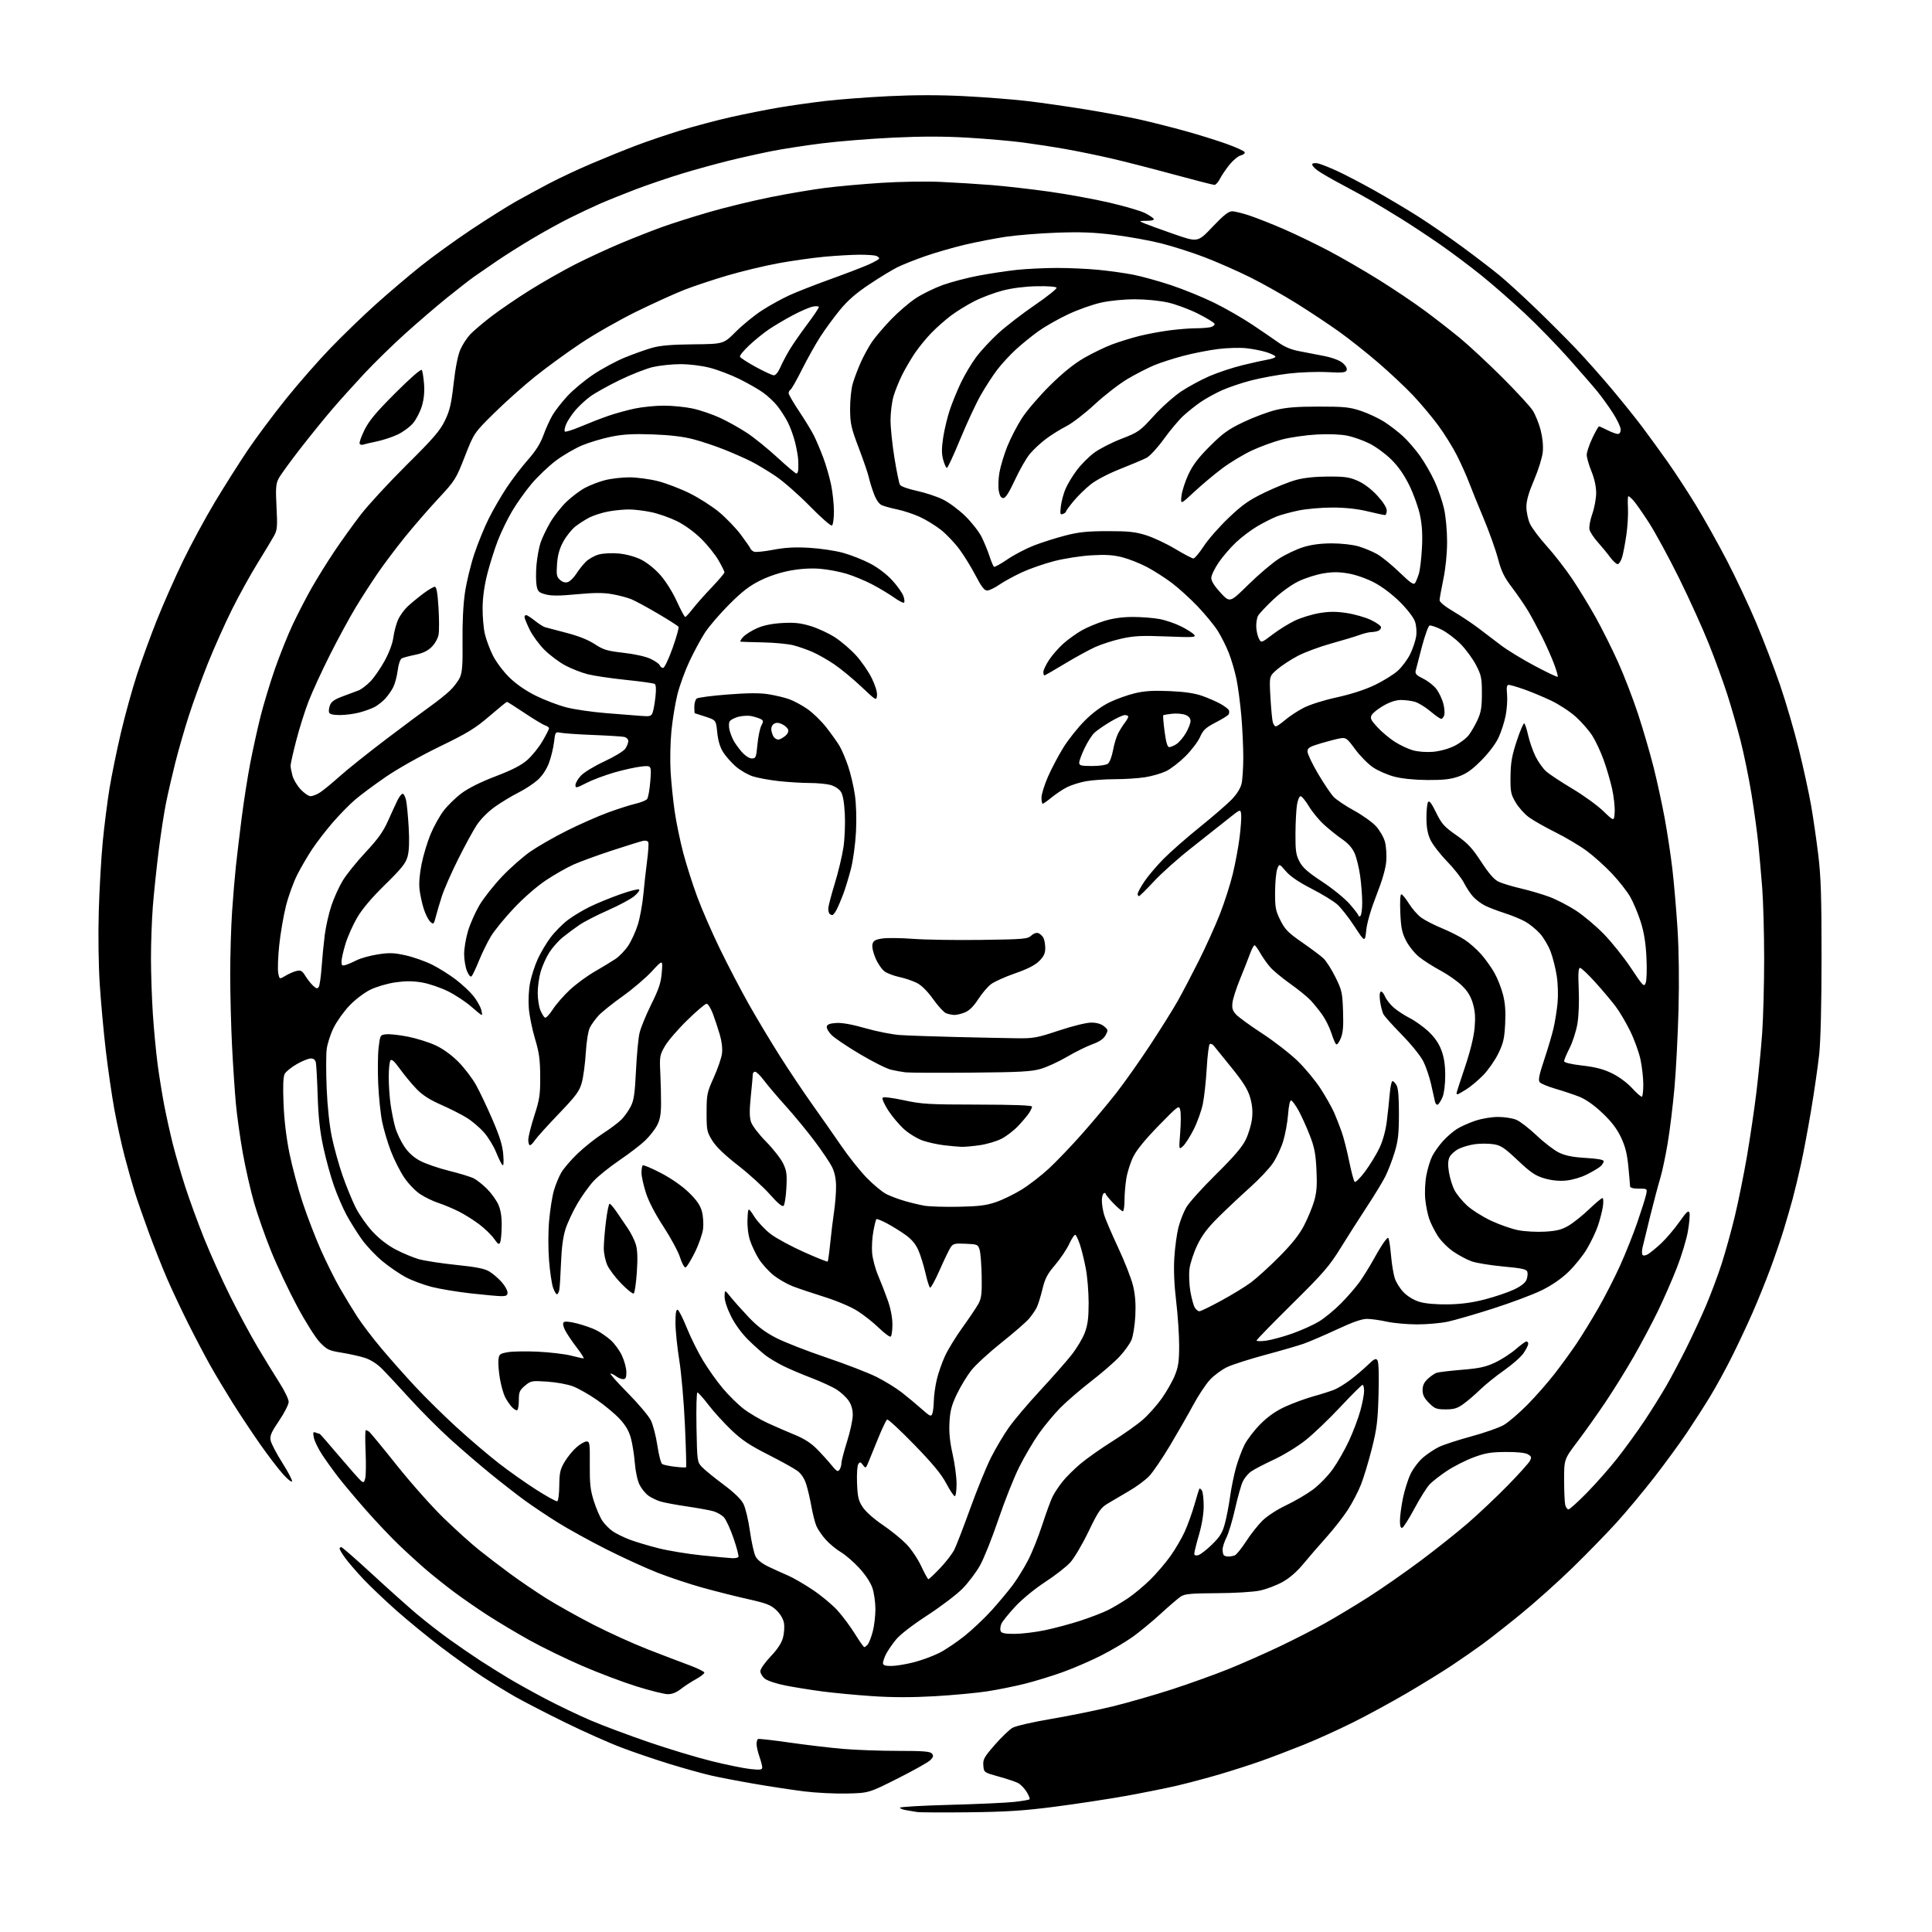 <?xml version="1.0" encoding="UTF-8" standalone="no"?>
<svg 
  version="1.1" 
  xmlns="http://www.w3.org/2000/svg" 
  xmlns:xlink="http://www.w3.org/1999/xlink" 
  xmlns:svg="http://www.w3.org/2000/svg"
  xmlns:rdf="http://www.w3.org/1999/02/22-rdf-syntax-ns#"
  xmlns:cc="http://creativecommons.org/ns#"
  xmlns:dc="http://purl.org/dc/elements/1.1/"
  viewBox="0 0 1024 1024"
  width="1024"
  height="1024"
>
<style>svg {background-color: white; }</style>"
<path stroke="none" fill="black" fill-rule="evenodd" d="M513.50,960.55C499.75,960.71 487.38,960.64 486.00,960.40C484.62,960.16 482.04,959.72 480.25,959.43C478.46,959.15 477.00,958.55 477.00,958.11C477.00,957.67 488.94,956.99 503.53,956.60C518.12,956.21 533.45,955.52 537.60,955.05C541.74,954.59 545.37,953.96 545.68,953.66C545.98,953.35 545.29,951.59 544.15,949.74C543.00,947.89 540.99,945.80 539.68,945.09C538.36,944.39 533.73,942.83 529.39,941.63C521.50,939.44 521.50,939.44 521.19,935.78C520.92,932.52 521.59,931.31 527.24,924.83C530.74,920.83 534.96,916.76 536.62,915.79C538.34,914.79 547.29,912.73 557.29,911.04C566.99,909.39 581.57,906.42 589.69,904.44C597.80,902.45 612.05,898.35 621.36,895.33C630.66,892.30 644.17,887.44 651.39,884.52C658.60,881.60 670.76,876.22 678.42,872.57C686.08,868.91 696.88,863.38 702.42,860.27C707.96,857.17 718.12,851.05 725.00,846.68C731.88,842.31 744.28,833.69 752.56,827.52C760.84,821.35 772.31,812.23 778.06,807.25C783.80,802.27 793.27,793.32 799.11,787.35C804.94,781.38 810.24,775.51 810.87,774.29C811.86,772.39 811.71,771.90 809.76,770.79C808.32,769.97 804.06,769.53 798.00,769.58C790.18,769.64 787.17,770.14 781.00,772.44C776.88,773.98 770.58,777.17 767.00,779.54C763.42,781.90 759.27,785.13 757.77,786.71C756.26,788.28 752.65,794.02 749.74,799.46C746.83,804.90 743.90,809.53 743.23,809.76C742.39,810.04 742.00,808.85 742.00,806.04C742.00,803.77 742.70,798.45 743.55,794.21C744.41,789.97 746.23,784.15 747.61,781.28C748.99,778.40 751.97,774.47 754.24,772.53C756.50,770.59 760.32,768.05 762.73,766.89C765.15,765.72 772.83,763.22 779.81,761.32C786.79,759.43 794.52,756.72 797.00,755.29C799.48,753.86 805.10,749.05 809.50,744.60C813.91,740.14 820.47,732.67 824.08,728.00C827.70,723.33 832.92,716.12 835.69,712.00C838.45,707.88 843.54,699.59 846.99,693.60C850.45,687.60 855.66,677.44 858.58,671.01C861.49,664.59 865.65,654.20 867.81,647.92C869.97,641.64 872.06,635.04 872.45,633.25C873.16,630.00 873.16,630.00 868.58,630.00C865.60,630.00 863.99,629.56 863.97,628.75C863.96,628.06 863.55,623.37 863.06,618.32C862.39,611.41 861.41,607.55 859.10,602.70C856.93,598.16 854.01,594.36 849.20,589.82C844.74,585.62 840.48,582.64 836.93,581.24C833.94,580.07 828.29,578.18 824.37,577.05C820.44,575.91 816.72,574.36 816.08,573.60C815.20,572.53 815.74,569.80 818.47,561.64C820.42,555.83 822.66,548.24 823.45,544.79C824.23,541.33 825.18,535.33 825.55,531.46C825.92,527.50 825.73,521.26 825.10,517.23C824.49,513.28 823.04,507.50 821.87,504.39C820.71,501.28 818.16,496.97 816.21,494.81C814.26,492.66 810.83,489.84 808.58,488.56C806.34,487.28 801.35,485.21 797.50,483.98C793.65,482.74 788.92,480.93 787.00,479.95C785.08,478.98 782.31,476.90 780.86,475.34C779.41,473.78 777.21,470.48 775.97,468.00C774.73,465.52 770.65,460.34 766.91,456.48C763.17,452.62 759.19,447.44 758.08,444.98C756.66,441.85 756.04,438.39 756.04,433.50C756.03,429.65 756.42,425.88 756.90,425.13C757.53,424.13 758.71,425.66 761.14,430.63C764.09,436.65 765.40,438.13 771.84,442.64C777.88,446.87 780.22,449.37 785.06,456.76C789.17,463.05 791.94,466.22 794.31,467.34C796.17,468.22 801.53,469.84 806.22,470.93C810.91,472.03 817.74,474.05 821.39,475.42C825.04,476.80 831.25,480.01 835.19,482.56C839.13,485.10 845.79,490.70 849.99,494.99C854.19,499.29 860.71,507.43 864.47,513.10C870.90,522.79 871.36,523.26 872.26,520.95C872.78,519.60 872.96,513.54 872.65,507.45C872.26,499.61 871.36,494.10 869.56,488.45C868.16,484.08 865.65,478.13 863.99,475.24C862.32,472.35 857.99,466.85 854.37,463.01C850.75,459.17 844.76,453.79 841.07,451.05C837.37,448.31 829.88,443.85 824.42,441.14C818.97,438.42 812.62,434.83 810.32,433.14C808.02,431.46 804.87,427.93 803.32,425.29C800.76,420.94 800.51,419.66 800.60,411.50C800.68,404.25 801.32,400.60 803.90,392.72C805.67,387.35 807.46,383.17 807.89,383.43C808.31,383.69 809.24,386.52 809.94,389.70C810.65,392.89 812.39,397.89 813.81,400.82C815.23,403.74 817.80,407.37 819.52,408.88C821.24,410.39 827.45,414.49 833.33,417.99C839.21,421.49 846.60,426.84 849.76,429.88C855.50,435.41 855.50,435.41 855.81,430.53C855.98,427.85 855.37,422.24 854.45,418.08C853.53,413.91 851.49,406.96 849.91,402.63C848.34,398.29 845.64,392.56 843.93,389.89C842.21,387.21 838.35,382.78 835.34,380.03C832.33,377.28 826.41,373.39 822.19,371.37C817.96,369.36 811.47,366.66 807.77,365.36C804.07,364.06 800.42,363.00 799.67,363.00C798.62,363.00 798.41,364.20 798.77,368.01C799.04,370.77 798.71,375.83 798.03,379.26C797.36,382.69 795.65,387.98 794.23,391.00C792.70,394.27 788.98,399.18 785.08,403.09C780.11,408.07 777.15,410.15 773.00,411.59C768.80,413.05 764.89,413.48 756.50,413.42C749.62,413.37 743.07,412.70 739.00,411.64C735.42,410.70 730.36,408.49 727.73,406.72C725.11,404.95 720.86,400.64 718.29,397.15C713.96,391.26 713.39,390.84 710.46,391.31C708.72,391.59 704.08,392.78 700.15,393.95C694.02,395.78 693.00,396.41 693.00,398.34C693.00,399.59 695.51,404.85 698.57,410.05C701.63,415.25 705.35,420.77 706.82,422.33C708.29,423.88 713.17,427.16 717.66,429.61C722.16,432.06 727.42,435.83 729.36,437.98C731.30,440.13 733.42,443.82 734.06,446.19C734.70,448.56 735.01,453.20 734.74,456.50C734.43,460.39 732.60,466.73 729.54,474.50C726.61,481.96 724.57,488.96 724.14,493.00C723.45,499.50 723.45,499.50 717.90,491.00C714.85,486.32 710.72,481.07 708.71,479.31C706.71,477.56 700.56,473.80 695.03,470.97C688.32,467.52 683.85,464.47 681.53,461.76C678.06,457.71 678.06,457.71 676.96,460.59C676.36,462.18 675.85,467.65 675.82,472.76C675.77,481.02 676.08,482.66 678.63,487.77C681.09,492.68 682.75,494.36 690.17,499.50C694.94,502.80 700.03,506.62 701.48,507.98C702.93,509.34 705.77,513.81 707.80,517.91C711.22,524.82 711.51,526.12 711.84,535.96C712.12,544.13 711.83,547.46 710.58,550.46C709.63,552.73 708.60,553.97 708.10,553.43C707.63,552.92 706.49,550.17 705.57,547.32C704.64,544.47 702.51,540.20 700.82,537.82C699.13,535.44 696.34,532.00 694.62,530.16C692.91,528.33 688.06,524.40 683.86,521.43C679.66,518.45 674.88,514.49 673.24,512.62C671.59,510.74 669.21,507.36 667.94,505.11C666.67,502.85 665.30,501.00 664.90,501.00C664.50,501.00 663.39,503.14 662.44,505.75C661.49,508.36 659.14,514.33 657.22,519.00C655.30,523.67 653.51,529.22 653.25,531.32C652.87,534.35 653.26,535.66 655.14,537.70C656.44,539.11 662.67,543.64 668.99,547.76C675.31,551.88 683.76,558.44 687.77,562.33C691.78,566.22 697.32,572.91 700.07,577.20C702.82,581.49 706.00,587.14 707.14,589.75C708.28,592.36 710.08,596.97 711.14,600.00C712.20,603.02 713.98,610.00 715.09,615.50C716.21,621.00 717.51,625.89 717.98,626.37C718.46,626.85 720.92,624.42 723.56,620.87C726.15,617.36 729.57,611.77 731.15,608.43C732.93,604.66 734.40,599.34 735.02,594.43C735.57,590.07 736.28,583.46 736.59,579.75C736.90,576.04 737.56,573.00 738.04,573.00C738.53,573.00 739.51,574.01 740.21,575.25C741.09,576.78 741.49,581.68 741.46,590.50C741.43,601.17 741.01,604.84 739.11,610.97C737.84,615.09 735.68,620.71 734.29,623.47C732.91,626.24 728.53,633.45 724.55,639.50C720.57,645.55 714.26,655.45 710.52,661.50C704.55,671.15 701.39,674.79 684.86,691.12C674.49,701.37 666.00,710.09 666.00,710.50C666.00,710.92 668.26,710.96 671.03,710.59C673.79,710.22 679.98,708.55 684.78,706.86C689.58,705.18 695.98,702.30 699.00,700.48C702.03,698.65 707.32,694.31 710.75,690.83C714.19,687.35 718.61,682.25 720.58,679.50C722.55,676.75 725.97,671.24 728.18,667.25C730.38,663.26 733.00,658.98 734.01,657.75C735.83,655.50 735.83,655.50 736.35,658.00C736.64,659.38 737.12,663.37 737.43,666.88C737.74,670.38 738.55,675.10 739.22,677.35C739.90,679.61 742.07,683.07 744.05,685.05C746.26,687.26 749.54,689.19 752.57,690.07C755.61,690.95 761.32,691.44 767.50,691.34C774.51,691.23 780.38,690.43 787.12,688.68C792.41,687.31 799.30,684.97 802.43,683.49C806.21,681.70 808.45,679.94 809.09,678.27C809.62,676.87 809.81,674.99 809.52,674.07C809.09,672.72 806.66,672.18 796.75,671.27C790.01,670.65 782.48,669.42 780.00,668.54C777.52,667.66 773.16,665.34 770.30,663.38C767.43,661.42 763.74,657.70 762.08,655.12C760.42,652.53 758.38,648.49 757.55,646.14C756.72,643.79 755.76,639.09 755.42,635.68C755.07,632.25 755.32,626.64 755.98,623.05C756.63,619.51 758.04,614.88 759.12,612.76C760.20,610.64 762.75,607.07 764.79,604.81C766.82,602.56 770.14,599.67 772.17,598.40C774.19,597.12 778.56,595.16 781.89,594.04C785.34,592.88 790.55,592.00 794.00,592.00C797.34,592.00 801.69,592.68 803.68,593.51C805.66,594.34 810.51,598.08 814.46,601.83C818.40,605.58 823.73,609.66 826.29,610.90C829.71,612.55 833.51,613.31 840.48,613.73C846.89,614.11 850.00,614.68 850.00,615.49C850.00,616.15 849.21,617.38 848.25,618.23C847.29,619.08 844.05,621.00 841.06,622.50C837.94,624.07 833.23,625.44 829.99,625.73C826.29,626.07 822.38,625.67 818.59,624.57C813.79,623.17 811.40,621.56 804.45,615.01C797.24,608.22 795.46,607.04 791.49,606.45C788.96,606.07 784.60,606.06 781.80,606.43C779.00,606.80 775.06,607.95 773.05,608.97C771.04,610.00 768.88,611.98 768.24,613.37C767.45,615.11 767.36,617.60 767.98,621.36C768.47,624.36 769.76,628.56 770.85,630.70C771.94,632.84 774.94,636.53 777.51,638.91C780.09,641.28 785.86,644.93 790.35,647.03C794.83,649.12 801.31,651.38 804.74,652.04C808.18,652.71 814.53,653.05 818.86,652.80C825.08,652.44 827.70,651.78 831.35,649.64C833.89,648.15 838.77,644.25 842.20,640.97C845.62,637.69 848.83,635.00 849.33,635.00C849.83,635.00 849.92,637.02 849.55,639.54C849.17,642.03 847.98,646.64 846.90,649.78C845.83,652.91 843.20,658.41 841.07,661.99C838.95,665.57 834.49,671.09 831.18,674.25C827.26,677.99 822.23,681.41 816.82,684.03C812.25,686.25 800.73,690.55 791.24,693.59C781.74,696.63 770.94,699.75 767.24,700.54C763.53,701.32 756.23,701.96 751.00,701.95C745.77,701.94 738.58,701.29 735.00,700.50C731.42,699.71 726.74,699.05 724.58,699.04C721.87,699.01 716.95,700.73 708.58,704.63C701.94,707.72 694.02,711.12 691.00,712.19C687.98,713.25 678.77,715.92 670.54,718.13C662.31,720.34 653.25,723.24 650.40,724.59C647.55,725.94 643.44,728.97 641.27,731.33C639.09,733.68 635.15,739.64 632.50,744.56C629.85,749.48 624.32,759.12 620.22,766.00C616.11,772.88 611.12,780.22 609.13,782.33C607.13,784.44 602.35,787.98 598.50,790.21C594.65,792.44 589.55,795.44 587.18,796.88C583.34,799.20 582.19,800.88 576.97,811.69C573.74,818.40 569.39,825.77 567.31,828.08C565.22,830.39 559.24,835.06 554.01,838.46C548.52,842.04 541.83,847.52 538.18,851.44C534.70,855.18 531.38,859.28 530.79,860.55C530.21,861.83 530.01,863.58 530.34,864.44C530.80,865.64 532.48,866.00 537.72,865.99C541.45,865.98 548.63,865.12 553.68,864.08C558.73,863.04 567.25,860.76 572.63,859.01C578.00,857.26 584.67,854.69 587.45,853.28C590.23,851.87 595.02,849.02 598.09,846.93C601.17,844.85 606.37,840.49 609.66,837.26C612.94,834.03 617.75,828.41 620.33,824.79C622.92,821.16 626.34,815.32 627.93,811.81C629.52,808.30 631.84,801.85 633.09,797.47C634.33,793.08 635.52,789.29 635.73,789.03C635.94,788.77 636.53,789.22 637.04,790.03C637.55,790.84 637.98,794.49 637.98,798.14C637.99,802.29 637.06,808.00 635.50,813.40C634.12,818.15 633.00,822.66 633.00,823.42C633.00,824.34 633.71,824.63 635.10,824.26C636.26,823.96 639.55,821.42 642.41,818.61C646.66,814.44 647.92,812.39 649.22,807.50C650.10,804.20 651.34,797.82 651.96,793.32C652.58,788.82 653.98,781.92 655.07,777.98C656.16,774.04 658.22,768.52 659.64,765.72C661.07,762.91 664.87,757.97 668.09,754.75C672.11,750.73 676.22,747.85 681.22,745.55C685.23,743.71 691.99,741.24 696.26,740.05C700.53,738.86 705.53,737.26 707.38,736.49C709.23,735.71 712.94,733.44 715.62,731.42C718.30,729.41 722.43,725.91 724.79,723.64C728.37,720.19 729.25,719.75 730.09,721.00C730.73,721.94 730.94,728.70 730.66,739.00C730.27,753.21 729.77,757.22 727.09,767.86C725.38,774.66 722.79,783.21 721.34,786.86C719.90,790.51 716.80,796.48 714.46,800.12C712.12,803.76 707.03,810.29 703.15,814.62C699.26,818.95 693.71,825.38 690.79,828.91C687.34,833.09 683.47,836.44 679.65,838.55C676.43,840.32 671.03,842.36 667.65,843.06C664.20,843.78 654.24,844.38 644.96,844.42C631.41,844.49 627.96,844.80 625.91,846.14C624.54,847.04 619.74,851.14 615.26,855.26C610.77,859.38 604.06,864.92 600.34,867.58C596.62,870.23 589.06,874.70 583.54,877.50C578.02,880.30 568.85,884.26 563.16,886.30C557.47,888.34 548.47,891.10 543.16,892.43C537.85,893.76 528.92,895.56 523.32,896.43C517.73,897.30 505.20,898.47 495.48,899.03C483.33,899.72 472.93,899.71 462.16,898.98C453.55,898.40 441.55,897.26 435.50,896.45C429.45,895.64 420.76,894.24 416.20,893.34C411.63,892.44 406.79,890.84 405.45,889.78C404.10,888.72 403.00,886.92 403.00,885.77C403.00,884.61 405.41,881.16 408.42,878.00C412.08,874.16 414.21,870.92 415.00,868.00C415.64,865.63 415.86,862.08 415.50,860.13C415.09,857.97 413.49,855.32 411.43,853.37C408.55,850.65 406.22,849.75 396.26,847.52C389.79,846.07 378.99,843.34 372.25,841.47C365.51,839.59 354.83,836.04 348.52,833.57C342.21,831.10 329.95,825.49 321.27,821.10C312.60,816.71 301.00,810.32 295.50,806.88C290.00,803.45 282.12,798.17 278.00,795.16C273.88,792.15 265.77,785.84 260.00,781.14C254.22,776.44 244.64,768.21 238.71,762.84C232.77,757.47 223.09,747.78 217.21,741.30C211.32,734.81 204.63,727.64 202.35,725.37C199.79,722.81 196.35,720.64 193.35,719.68C190.68,718.83 185.17,717.61 181.10,716.95C174.39,715.88 173.32,715.38 169.60,711.53C167.27,709.12 162.05,700.87 157.51,692.40C153.11,684.20 146.92,671.10 143.75,663.28C140.57,655.46 136.46,643.75 134.61,637.26C132.76,630.77 130.08,618.94 128.66,610.98C127.24,603.02 125.60,591.33 125.02,585.00C124.44,578.67 123.53,564.95 122.99,554.50C122.46,544.05 122.02,526.95 122.02,516.50C122.02,506.05 122.47,490.98 123.02,483.00C123.56,475.02 124.47,464.23 125.04,459.00C125.60,453.77 126.97,442.30 128.09,433.50C129.21,424.70 131.25,411.65 132.63,404.50C134.01,397.35 136.45,386.27 138.05,379.87C139.66,373.47 143.05,362.22 145.60,354.87C148.15,347.52 152.41,336.86 155.07,331.19C157.74,325.53 162.27,316.75 165.14,311.69C168.01,306.64 173.37,298.00 177.05,292.50C180.73,287.00 187.02,278.23 191.03,273.00C195.04,267.77 206.05,255.83 215.49,246.46C229.68,232.39 233.21,228.30 235.80,222.96C238.38,217.64 239.20,214.16 240.44,203.20C241.39,194.79 242.71,188.18 244.03,185.20C245.17,182.62 247.54,178.99 249.30,177.14C251.06,175.30 256.10,171.03 260.50,167.65C264.90,164.28 274.04,158.05 280.80,153.81C287.57,149.58 298.37,143.43 304.80,140.15C311.24,136.88 322.01,131.89 328.74,129.06C335.46,126.24 345.35,122.34 350.70,120.40C356.05,118.47 367.42,114.86 375.96,112.38C384.51,109.91 399.15,106.35 408.50,104.48C417.85,102.61 430.90,100.40 437.50,99.57C444.10,98.74 457.38,97.54 467.00,96.92C476.62,96.29 490.80,96.06 498.50,96.41C506.20,96.76 518.35,97.51 525.50,98.08C532.65,98.65 546.38,100.22 556.00,101.56C565.62,102.91 580.09,105.55 588.14,107.43C596.20,109.31 604.61,111.78 606.83,112.91C609.05,114.04 611.15,115.43 611.49,115.99C611.88,116.61 610.46,117.02 607.81,117.04C603.50,117.08 603.50,117.08 606.50,118.37C608.15,119.07 615.20,121.64 622.17,124.06C634.85,128.48 634.85,128.48 642.67,120.23C648.54,114.05 651.15,111.99 653.07,111.99C654.49,112.00 658.82,113.08 662.70,114.40C666.58,115.72 674.64,118.92 680.62,121.52C686.61,124.12 697.12,129.20 704.00,132.80C710.88,136.41 723.00,143.42 730.94,148.38C738.89,153.34 749.91,160.76 755.44,164.87C760.98,168.98 769.33,175.49 774.00,179.34C778.67,183.20 788.63,192.46 796.11,199.92C803.60,207.39 810.90,215.30 812.33,217.50C813.75,219.70 815.67,224.42 816.58,227.98C817.62,232.05 818.03,236.39 817.69,239.67C817.40,242.54 815.32,249.19 813.08,254.44C810.19,261.21 809.01,265.36 809.02,268.74C809.03,271.36 809.88,275.33 810.89,277.57C811.91,279.81 815.97,285.21 819.91,289.57C823.85,293.93 829.95,301.81 833.47,307.07C836.99,312.34 842.57,321.50 845.87,327.43C849.17,333.37 854.44,343.91 857.57,350.86C860.71,357.81 865.47,370.15 868.15,378.27C870.83,386.39 874.57,399.22 876.47,406.77C878.36,414.32 881.02,426.57 882.38,434.00C883.74,441.43 885.54,453.35 886.38,460.50C887.22,467.65 888.45,481.82 889.10,492.00C889.84,503.50 890.05,519.77 889.65,535.00C889.30,548.48 888.34,567.15 887.51,576.50C886.67,585.85 885.06,599.09 883.91,605.91C882.77,612.74 881.00,621.07 879.99,624.41C878.97,627.76 876.57,636.80 874.65,644.50C872.73,652.20 870.89,659.76 870.55,661.30C870.21,662.83 870.20,664.52 870.53,665.05C870.90,665.64 871.93,665.57 873.25,664.87C874.42,664.24 877.60,661.65 880.33,659.11C883.05,656.58 887.43,651.44 890.06,647.71C893.89,642.27 894.96,641.29 895.43,642.78C895.75,643.80 895.39,648.21 894.63,652.58C893.87,656.95 891.22,665.70 888.75,672.01C886.28,678.33 881.74,688.67 878.68,695.00C875.61,701.33 869.87,712.12 865.93,719.00C861.99,725.88 855.29,736.67 851.04,743.00C846.79,749.33 840.10,758.77 836.16,763.98C829.00,773.46 829.00,773.46 829.01,784.48C829.02,790.54 829.30,796.51 829.63,797.75C829.96,798.99 830.73,800.00 831.34,800.00C831.95,800.00 836.31,796.06 841.04,791.25C845.76,786.44 853.01,778.23 857.14,773.00C861.27,767.77 867.80,758.77 871.64,753.00C875.48,747.23 880.74,738.78 883.34,734.24C885.94,729.70 890.59,720.92 893.68,714.74C896.76,708.56 901.43,698.49 904.06,692.37C906.68,686.24 910.48,676.12 912.50,669.87C914.52,663.61 917.68,652.20 919.53,644.50C921.37,636.80 924.24,622.62 925.90,613.00C927.55,603.38 929.81,588.08 930.92,579.00C932.02,569.92 933.41,555.75 933.99,547.50C934.57,539.25 935.04,521.48 935.04,508.00C935.03,494.52 934.56,477.65 934.00,470.50C933.44,463.35 932.50,452.77 931.92,447.00C931.34,441.23 929.73,429.52 928.35,421.00C926.97,412.48 924.34,399.65 922.51,392.50C920.68,385.35 917.52,374.32 915.48,368.00C913.45,361.68 909.10,349.75 905.82,341.50C902.53,333.25 895.40,317.50 889.97,306.50C884.53,295.50 877.32,282.23 873.95,277.00C870.57,271.77 866.87,266.49 865.73,265.25C864.59,264.01 863.39,263.00 863.08,263.00C862.76,263.00 862.66,265.76 862.85,269.13C863.04,272.51 862.67,278.92 862.03,283.38C861.39,287.85 860.38,293.19 859.78,295.25C859.18,297.31 858.10,299.00 857.39,299.00C856.68,299.00 854.86,297.31 853.34,295.25C851.82,293.19 848.88,289.61 846.82,287.31C844.76,285.00 842.80,282.04 842.47,280.72C842.13,279.37 842.76,275.79 843.93,272.45C845.07,269.22 846.00,264.18 846.00,261.26C846.00,257.91 845.08,253.69 843.50,249.81C842.12,246.42 841.00,242.50 841.00,241.08C841.00,239.66 842.33,235.69 843.96,232.25C845.58,228.81 847.18,226.00 847.50,226.00C847.82,226.00 849.84,226.90 852.00,228.00C854.16,229.10 856.61,230.00 857.46,230.00C858.41,230.00 859.00,229.10 859.00,227.66C859.00,226.37 857.14,222.43 854.87,218.91C852.60,215.38 848.90,210.25 846.65,207.50C844.41,204.75 837.52,196.83 831.36,189.90C825.19,182.97 814.83,172.32 808.32,166.23C801.82,160.14 791.55,151.15 785.50,146.25C779.45,141.36 769.33,133.76 763.00,129.37C756.67,124.99 747.45,118.90 742.50,115.85C737.55,112.79 730.80,108.71 727.50,106.77C724.20,104.84 717.00,100.88 711.50,97.97C706.00,95.07 700.03,91.61 698.23,90.28C696.43,88.95 695.22,87.45 695.54,86.93C695.86,86.41 697.33,86.30 698.81,86.67C700.29,87.04 704.73,88.81 708.68,90.61C712.63,92.41 721.55,97.07 728.51,100.96C735.46,104.86 746.06,111.17 752.06,114.99C758.05,118.81 768.48,126.01 775.23,130.98C781.98,135.95 790.65,142.59 794.50,145.74C798.35,148.88 807.12,156.89 814.00,163.52C820.88,170.15 830.55,179.84 835.50,185.04C840.45,190.24 849.02,199.90 854.55,206.50C860.08,213.10 867.30,222.10 870.59,226.50C873.88,230.90 879.77,239.00 883.67,244.50C887.57,250.00 894.34,260.35 898.72,267.50C903.09,274.65 910.53,287.93 915.25,297.00C919.97,306.07 926.99,320.99 930.85,330.15C934.71,339.30 940.38,354.10 943.45,363.04C946.52,371.97 951.04,387.43 953.49,397.39C955.94,407.35 958.84,420.68 959.94,427.00C961.04,433.32 962.74,445.02 963.71,453.00C965.13,464.67 965.47,475.31 965.46,507.50C965.45,532.70 964.98,551.76 964.19,559.00C963.50,565.33 961.58,578.60 959.92,588.50C958.26,598.40 955.80,611.45 954.46,617.50C953.12,623.55 951.17,631.65 950.12,635.50C949.08,639.35 946.99,646.55 945.49,651.50C943.98,656.45 940.75,665.90 938.31,672.50C935.86,679.10 931.58,689.67 928.79,696.00C926.01,702.33 921.11,712.73 917.92,719.12C914.73,725.51 909.62,734.86 906.57,739.89C903.52,744.92 897.93,753.64 894.15,759.27C890.37,764.89 882.56,775.58 876.80,783.00C871.04,790.42 862.04,801.23 856.80,807.00C851.57,812.77 841.03,823.58 833.39,831.02C825.75,838.46 813.42,849.49 806.00,855.53C798.58,861.58 789.35,868.82 785.50,871.62C781.65,874.42 774.45,879.41 769.50,882.71C764.55,886.01 753.84,892.60 745.71,897.37C737.57,902.13 724.75,909.11 717.21,912.87C709.67,916.64 697.88,921.98 691.00,924.75C684.12,927.52 674.00,931.38 668.50,933.33C663.00,935.28 653.10,938.46 646.50,940.41C639.90,942.35 629.77,945.04 624.00,946.40C618.23,947.75 605.85,950.23 596.50,951.91C587.15,953.59 570.27,956.15 559.00,957.61C542.63,959.73 533.46,960.32 513.50,960.55zM449.00,950.60C442.68,950.76 432.37,950.24 426.11,949.46C419.84,948.67 407.92,946.86 399.61,945.42C391.30,943.99 380.90,941.99 376.50,940.97C372.10,939.95 362.43,937.25 355.00,934.97C347.57,932.69 336.10,928.79 329.50,926.29C322.90,923.80 309.40,917.79 299.50,912.93C289.60,908.08 277.68,901.92 273.00,899.26C268.32,896.59 260.45,891.76 255.50,888.53C250.55,885.29 240.88,878.38 234.00,873.16C227.12,867.94 216.51,859.26 210.40,853.87C204.30,848.48 196.30,840.88 192.62,836.98C188.95,833.08 184.60,828.05 182.97,825.80C181.34,823.54 180.00,821.32 180.00,820.85C180.00,820.38 180.39,820.00 180.87,820.00C181.35,820.00 188.69,826.41 197.19,834.25C205.69,842.09 216.43,851.70 221.07,855.60C225.71,859.51 233.55,865.60 238.50,869.14C243.45,872.67 250.65,877.61 254.50,880.11C258.35,882.62 264.99,886.77 269.25,889.34C273.51,891.91 282.51,896.92 289.25,900.46C295.99,904.00 306.68,909.12 313.00,911.82C319.32,914.53 333.16,919.71 343.74,923.34C354.32,926.97 369.41,931.52 377.27,933.46C385.14,935.40 394.37,937.28 397.79,937.64C402.96,938.18 404.00,938.03 404.00,936.77C404.00,935.93 403.32,933.34 402.50,931.00C401.68,928.66 401.00,925.71 401.00,924.43C401.00,923.16 401.34,921.93 401.75,921.71C402.16,921.48 409.70,922.33 418.50,923.60C427.29,924.86 440.03,926.37 446.80,926.95C453.57,927.53 466.68,928.00 475.93,928.00C489.32,928.00 493.00,928.29 493.94,929.43C494.89,930.57 494.71,931.29 493.09,932.91C491.97,934.03 484.18,938.41 475.78,942.63C460.50,950.32 460.50,950.32 449.00,950.60zM353.91,897.95C352.03,897.92 344.67,896.09 337.53,893.87C330.40,891.66 317.44,886.77 308.73,883.01C300.02,879.25 287.40,873.11 280.70,869.38C273.99,865.65 264.00,859.69 258.50,856.13C253.00,852.58 244.90,846.97 240.50,843.67C236.10,840.36 229.57,835.16 226.00,832.11C222.43,829.05 215.96,823.17 211.63,819.03C207.30,814.89 199.39,806.55 194.07,800.50C188.74,794.45 182.12,786.58 179.35,783.00C176.59,779.42 172.68,773.98 170.67,770.91C168.66,767.83 166.71,763.82 166.35,761.99C165.77,759.10 165.91,758.75 167.42,759.33C168.38,759.70 169.30,760.00 169.48,760.00C169.65,760.00 174.28,765.29 179.76,771.77C185.24,778.24 190.45,784.13 191.32,784.85C192.70,786.00 193.01,785.81 193.59,783.48C193.97,782.00 194.04,775.66 193.77,769.39C193.49,763.13 193.54,758.01 193.88,758.02C194.22,758.02 194.99,758.36 195.58,758.77C196.17,759.17 202.75,767.15 210.20,776.50C217.64,785.85 228.86,798.48 235.12,804.56C241.38,810.64 249.88,818.31 254.00,821.59C258.12,824.88 265.55,830.55 270.50,834.20C275.45,837.84 284.00,843.65 289.50,847.12C295.00,850.58 306.25,856.87 314.50,861.11C322.75,865.34 335.80,871.26 343.50,874.26C351.20,877.25 361.04,881.01 365.36,882.60C369.68,884.20 373.26,885.95 373.32,886.50C373.37,887.05 371.36,888.62 368.86,890.00C366.36,891.38 362.73,893.74 360.81,895.25C358.49,897.07 356.16,897.98 353.91,897.95zM472.34,883.00C474.73,883.00 480.08,882.13 484.23,881.07C488.39,880.01 494.48,877.77 497.78,876.11C501.08,874.45 507.21,870.32 511.40,866.95C515.59,863.58 522.02,857.48 525.70,853.39C529.37,849.30 534.32,843.38 536.69,840.23C539.06,837.08 542.74,831.12 544.88,827.00C547.02,822.88 550.44,814.33 552.48,808.01C554.53,801.70 557.01,794.95 558.00,793.01C558.99,791.08 561.31,787.60 563.15,785.29C564.99,782.97 569.20,778.78 572.50,775.97C575.80,773.17 583.45,767.76 589.50,763.97C595.55,760.17 602.87,754.98 605.76,752.44C608.66,749.90 613.11,744.90 615.66,741.33C618.20,737.76 621.34,732.29 622.62,729.17C624.53,724.53 624.96,721.66 624.98,713.35C624.99,707.76 624.28,697.18 623.41,689.85C622.35,681.05 622.02,673.12 622.42,666.58C622.76,661.13 623.73,653.93 624.59,650.58C625.45,647.24 627.30,642.48 628.71,640.00C630.12,637.52 637.20,629.65 644.44,622.50C654.03,613.04 658.35,608.00 660.29,604.00C661.75,600.98 663.24,595.99 663.60,592.91C664.04,589.03 663.74,585.61 662.60,581.69C661.36,577.42 658.96,573.58 652.73,565.87C648.20,560.28 643.97,555.04 643.32,554.25C642.67,553.45 641.72,553.06 641.21,553.37C640.70,553.68 639.97,559.47 639.59,566.22C639.20,572.97 638.27,581.47 637.53,585.11C636.78,588.75 634.60,594.82 632.69,598.61C630.78,602.40 628.23,606.40 627.02,607.49C624.81,609.48 624.81,609.48 625.53,600.30C625.93,595.25 625.94,589.89 625.56,588.37C624.88,585.67 624.66,585.83 614.09,596.64C607.03,603.86 602.39,609.55 600.64,613.13C599.16,616.14 597.52,621.28 596.99,624.55C596.45,627.82 596.01,633.09 596.01,636.25C596.00,639.41 595.60,642.00 595.12,642.00C594.63,642.00 592.38,640.09 590.12,637.76C587.85,635.43 586.00,633.15 586.00,632.70C586.00,632.25 585.55,632.16 585.00,632.50C584.45,632.84 584.00,634.55 584.01,636.31C584.01,638.06 584.50,641.30 585.10,643.50C585.70,645.70 589.06,653.62 592.57,661.10C596.08,668.58 599.69,677.80 600.58,681.60C601.71,686.40 602.06,691.24 601.74,697.50C601.48,702.45 600.56,708.18 599.70,710.23C598.83,712.28 595.96,716.26 593.32,719.08C590.69,721.90 583.97,727.73 578.40,732.03C572.83,736.33 565.51,742.63 562.13,746.03C558.76,749.42 553.58,755.65 550.62,759.85C547.66,764.06 542.96,772.05 540.18,777.62C537.39,783.18 532.44,795.65 529.18,805.31C525.91,814.97 521.53,825.95 519.44,829.69C517.35,833.44 513.09,839.05 509.99,842.16C506.88,845.28 498.49,851.63 491.35,856.27C483.47,861.40 476.96,866.45 474.81,869.11C472.85,871.53 470.52,874.94 469.62,876.70C468.73,878.46 468.00,880.60 468.00,881.45C468.00,882.61 469.09,883.00 472.34,883.00zM458.11,873.00C458.46,873.00 459.29,872.35 459.95,871.56C460.61,870.76 461.79,867.72 462.56,864.81C463.34,861.89 463.98,856.54 463.99,852.93C463.99,849.31 463.27,844.22 462.38,841.61C461.39,838.71 458.65,834.58 455.34,831.00C452.36,827.78 447.98,824.01 445.62,822.63C443.26,821.24 439.69,818.30 437.69,816.08C435.69,813.86 433.43,810.57 432.68,808.77C431.93,806.97 430.76,802.35 430.07,798.50C429.39,794.65 428.16,789.36 427.33,786.74C426.35,783.63 424.73,781.15 422.67,779.61C420.92,778.31 413.91,774.42 407.08,770.96C397.34,766.03 393.12,763.20 387.58,757.90C383.68,754.18 378.25,748.20 375.50,744.61C372.75,741.01 370.12,738.06 369.65,738.04C369.19,738.02 368.96,746.29 369.15,756.42C369.49,774.47 369.55,774.89 372.00,777.50C373.38,778.97 378.46,783.12 383.30,786.72C389.08,791.02 392.77,794.58 394.04,797.09C395.11,799.18 396.66,805.65 397.47,811.45C398.29,817.26 399.63,823.32 400.46,824.92C401.44,826.82 403.94,828.77 407.62,830.52C410.74,831.99 415.35,834.08 417.88,835.16C420.41,836.25 426.15,839.58 430.63,842.56C435.12,845.54 441.03,850.44 443.77,853.44C446.51,856.44 450.71,862.07 453.11,865.95C455.50,869.83 457.75,873.00 458.11,873.00zM492.08,837.00C492.42,837.00 495.18,834.39 498.22,831.21C501.26,828.02 504.65,823.63 505.76,821.46C506.86,819.28 510.68,809.39 514.26,799.48C517.83,789.56 522.79,777.41 525.28,772.48C527.78,767.54 532.05,760.35 534.78,756.50C537.51,752.65 544.86,743.97 551.12,737.21C557.38,730.45 564.83,722.01 567.69,718.44C570.54,714.87 573.80,709.47 574.94,706.44C576.53,702.17 577.00,698.58 577.00,690.55C577.00,684.84 576.33,676.66 575.50,672.36C574.68,668.06 573.30,662.40 572.43,659.78C571.56,657.17 570.47,654.79 570.00,654.50C569.54,654.21 568.07,656.35 566.74,659.24C565.41,662.13 562.04,667.16 559.25,670.42C555.09,675.28 553.88,677.60 552.48,683.42C551.54,687.31 550.16,691.68 549.42,693.13C548.68,694.58 546.87,697.19 545.39,698.94C543.92,700.70 537.40,706.36 530.90,711.54C524.40,716.71 517.20,723.32 514.89,726.22C512.59,729.13 509.11,734.82 507.18,738.88C504.35,744.80 503.57,747.76 503.24,753.88C502.95,759.27 503.44,764.21 504.91,770.74C506.06,775.82 507.00,782.91 507.00,786.49C507.00,790.07 506.57,793.00 506.05,793.00C505.53,793.00 503.50,789.96 501.54,786.25C498.95,781.33 494.33,775.75 484.53,765.67C477.13,758.06 470.68,752.08 470.19,752.38C469.70,752.68 467.68,756.88 465.69,761.72C463.71,766.55 461.36,772.30 460.48,774.50C458.93,778.34 458.81,778.42 457.40,776.50C456.12,774.79 455.78,774.72 454.91,776.00C454.35,776.84 454.06,781.35 454.25,786.15C454.55,793.53 455.00,795.41 457.29,798.87C458.85,801.22 463.25,805.13 467.74,808.16C472.01,811.04 477.64,815.59 480.26,818.27C482.96,821.04 486.42,826.15 488.25,830.08C490.02,833.88 491.75,837.00 492.08,837.00zM388.19,825.88C389.67,825.95 391.11,825.63 391.39,825.19C391.66,824.74 390.52,820.35 388.84,815.44C387.16,810.52 384.85,805.49 383.72,804.25C382.58,803.01 380.04,801.54 378.07,800.98C376.11,800.42 369.77,799.28 364.00,798.43C358.23,797.58 351.93,796.40 350.00,795.81C348.07,795.21 345.25,793.85 343.73,792.78C342.20,791.71 340.09,789.14 339.03,787.06C337.90,784.84 336.85,780.06 336.47,775.40C336.12,771.05 335.17,765.09 334.36,762.14C333.32,758.39 331.54,755.35 328.38,751.98C325.91,749.34 320.48,744.82 316.33,741.95C312.17,739.07 306.47,735.85 303.66,734.78C300.86,733.71 294.72,732.59 290.02,732.29C281.79,731.76 281.35,731.84 278.23,734.46C275.41,736.84 275.00,737.79 275.00,742.03C275.00,744.70 274.62,747.12 274.15,747.41C273.68,747.70 272.38,746.94 271.26,745.72C270.15,744.50 268.53,742.11 267.67,740.41C266.82,738.71 265.60,734.39 264.98,730.82C264.36,727.24 264.00,722.79 264.17,720.93C264.48,717.78 264.81,717.49 269.00,716.71C271.48,716.25 278.68,716.12 285.00,716.42C291.32,716.72 299.20,717.64 302.50,718.47C305.80,719.29 308.86,719.98 309.31,719.98C309.75,719.99 308.13,717.41 305.70,714.25C303.28,711.09 300.51,706.99 299.56,705.14C298.47,703.01 298.18,701.42 298.78,700.82C299.38,700.22 302.07,700.48 306.05,701.51C309.53,702.42 314.08,704.02 316.16,705.08C318.24,706.14 321.60,708.47 323.63,710.25C325.66,712.03 328.37,715.74 329.65,718.49C330.93,721.25 331.98,725.19 331.99,727.25C332.00,730.17 331.61,730.99 330.25,730.97C329.29,730.95 327.63,730.28 326.56,729.47C325.49,728.66 324.15,728.00 323.58,728.00C323.00,728.00 327.10,732.61 332.67,738.25C338.24,743.89 343.76,750.42 344.94,752.77C346.11,755.12 347.67,761.14 348.42,766.14C349.16,771.15 350.32,775.58 350.99,775.99C351.66,776.41 354.70,777.04 357.75,777.40C360.79,777.76 363.45,777.89 363.64,777.69C363.84,777.49 363.57,767.47 363.03,755.41C362.49,743.30 361.15,727.91 360.04,721.00C358.93,714.12 358.02,705.20 358.01,701.17C358.00,696.02 358.35,693.95 359.17,694.22C359.81,694.44 361.99,698.74 364.02,703.79C366.04,708.83 369.91,716.61 372.60,721.08C375.30,725.55 380.02,732.20 383.10,735.86C386.17,739.52 391.13,744.40 394.10,746.69C397.08,748.99 402.88,752.41 407.01,754.30C411.13,756.19 417.63,759.01 421.46,760.57C426.15,762.48 429.91,764.91 432.96,768.00C435.46,770.53 438.94,774.37 440.71,776.55C443.37,779.83 444.09,780.25 444.94,779.00C445.51,778.17 445.98,776.58 445.98,775.45C445.99,774.32 447.34,769.15 448.98,763.95C450.62,758.75 451.97,752.50 451.98,750.06C451.99,747.10 451.26,744.55 449.79,742.40C448.58,740.63 445.79,738.01 443.59,736.59C441.40,735.16 435.30,732.35 430.05,730.34C424.80,728.33 418.02,725.44 415.00,723.92C411.98,722.40 407.93,719.99 406.00,718.56C404.07,717.13 399.90,713.40 396.72,710.28C393.14,706.76 389.61,701.94 387.47,697.66C385.35,693.42 384.02,689.33 384.05,687.12C384.11,683.50 384.11,683.50 387.30,687.49C389.06,689.68 393.36,694.49 396.86,698.19C401.39,702.95 405.51,706.08 411.13,709.00C415.47,711.27 427.53,715.99 437.92,719.50C448.30,723.01 460.36,727.66 464.69,729.85C469.03,732.03 475.04,735.74 478.04,738.09C481.04,740.44 485.73,744.34 488.46,746.77C492.85,750.67 493.49,750.97 494.14,749.34C494.53,748.33 494.90,745.25 494.94,742.50C494.99,739.75 495.69,734.69 496.50,731.26C497.31,727.82 499.26,722.20 500.84,718.76C502.42,715.32 506.63,708.45 510.20,703.50C513.78,698.55 517.55,692.92 518.60,691.00C520.18,688.09 520.47,685.66 520.31,676.50C520.20,670.45 519.72,664.15 519.24,662.50C518.39,659.61 518.13,659.49 511.82,659.21C505.94,658.94 505.14,659.15 503.79,661.21C502.97,662.47 500.37,667.88 498.01,673.23C495.66,678.58 493.38,682.73 492.94,682.47C492.51,682.20 491.42,678.74 490.52,674.79C489.62,670.84 487.96,665.44 486.82,662.80C485.39,659.49 483.30,656.94 480.12,654.65C477.58,652.81 473.14,650.04 470.24,648.49C467.35,646.94 464.77,645.90 464.49,646.18C464.22,646.45 463.50,649.34 462.90,652.59C462.29,655.84 461.99,660.98 462.23,664.00C462.46,667.02 463.89,672.42 465.41,676.00C466.93,679.58 469.26,685.58 470.59,689.35C472.08,693.59 473.00,698.42 473.00,702.04C473.00,705.25 472.59,708.13 472.09,708.44C471.60,708.75 468.78,706.67 465.84,703.83C462.91,700.99 457.80,696.95 454.50,694.85C451.01,692.63 443.70,689.53 437.00,687.42C430.68,685.44 423.08,682.88 420.13,681.74C417.18,680.60 412.65,678.00 410.06,675.96C407.48,673.91 403.97,670.05 402.26,667.37C400.56,664.69 398.43,660.22 397.53,657.44C396.52,654.31 396.01,649.97 396.20,646.05C396.50,639.72 396.50,639.72 399.85,644.90C401.69,647.75 405.61,651.91 408.56,654.13C411.51,656.36 419.40,660.63 426.10,663.62C432.79,666.62 438.46,668.88 438.68,668.65C438.91,668.42 439.52,664.02 440.04,658.87C440.56,653.72 441.48,646.20 442.07,642.17C442.67,638.14 443.15,632.14 443.13,628.84C443.11,624.90 442.41,621.41 441.07,618.67C439.96,616.38 435.77,610.14 431.77,604.82C427.77,599.49 420.90,591.15 416.50,586.28C412.10,581.41 406.93,575.31 405.00,572.74C403.07,570.17 400.94,568.05 400.25,568.03C399.56,568.01 399.00,568.63 399.00,569.39C399.00,570.16 398.53,575.38 397.95,580.99C397.18,588.50 397.21,592.11 398.06,594.68C398.70,596.63 402.22,601.23 406.02,605.09C409.76,608.89 413.82,614.06 415.03,616.57C416.93,620.48 417.18,622.34 416.80,629.59C416.56,634.24 415.89,638.51 415.33,639.07C414.62,639.78 412.31,637.86 407.96,632.95C404.47,629.02 396.87,622.11 391.07,617.60C384.02,612.11 379.52,607.78 377.51,604.52C374.68,599.94 374.50,599.04 374.51,589.57C374.52,580.08 374.74,579.02 378.30,571.12C380.38,566.51 382.33,560.84 382.65,558.52C383.01,555.88 382.60,552.12 381.54,548.49C380.61,545.29 378.95,540.27 377.85,537.33C376.75,534.40 375.25,532.00 374.52,532.00C373.78,532.00 369.15,535.94 364.23,540.75C359.30,545.56 353.98,551.75 352.40,554.49C349.69,559.21 349.55,560.00 349.97,568.49C350.21,573.45 350.39,580.88 350.37,585.00C350.35,590.60 349.81,593.51 348.25,596.50C347.10,598.70 344.22,602.35 341.83,604.62C339.45,606.88 333.34,611.55 328.26,615.00C323.18,618.45 317.08,623.35 314.70,625.89C312.32,628.44 308.41,633.88 306.01,637.98C303.61,642.09 300.78,648.16 299.72,651.47C298.43,655.50 297.64,661.48 297.34,669.50C297.09,676.10 296.68,682.51 296.43,683.75C296.17,684.99 295.61,686.00 295.18,686.00C294.75,686.00 293.84,684.44 293.15,682.54C292.46,680.64 291.50,674.21 291.02,668.26C290.51,661.94 290.52,653.12 291.04,647.07C291.54,641.38 292.66,634.19 293.55,631.11C294.43,628.02 296.20,623.70 297.48,621.50C298.75,619.30 302.66,614.75 306.16,611.40C309.66,608.04 315.67,603.27 319.51,600.79C323.35,598.32 327.78,594.99 329.35,593.41C330.92,591.82 333.13,588.72 334.27,586.51C335.97,583.23 336.48,579.76 337.08,567.50C337.48,559.25 338.32,550.26 338.96,547.53C339.59,544.79 342.38,537.97 345.16,532.36C349.26,524.09 350.32,520.88 350.76,515.36C351.31,508.55 351.31,508.55 345.46,514.87C342.25,518.34 335.31,524.25 330.06,527.99C324.80,531.74 319.09,536.31 317.36,538.15C315.64,539.99 313.52,542.89 312.67,544.59C311.74,546.44 310.86,551.88 310.47,558.09C310.12,563.82 309.18,570.89 308.37,573.80C307.11,578.37 305.42,580.66 296.04,590.46C290.06,596.70 284.41,602.98 283.47,604.40C282.54,605.83 281.37,607.00 280.88,607.00C280.40,607.00 280.00,605.71 280.00,604.12C280.00,602.54 281.44,596.80 283.19,591.37C286.01,582.64 286.37,580.23 286.32,570.50C286.27,561.54 285.76,557.83 283.55,550.50C282.06,545.55 280.58,538.26 280.28,534.30C279.96,530.18 280.25,524.42 280.96,520.82C281.64,517.36 283.45,511.76 284.99,508.37C286.53,504.98 289.60,499.79 291.83,496.85C294.05,493.91 298.13,489.78 300.88,487.68C303.64,485.58 308.96,482.38 312.70,480.56C316.44,478.74 323.67,475.78 328.77,473.98C333.87,472.18 338.37,471.04 338.77,471.45C339.17,471.86 338.00,473.45 336.17,474.99C334.33,476.53 328.09,479.87 322.30,482.43C316.50,484.98 309.68,488.48 307.13,490.21C304.58,491.95 300.61,494.89 298.31,496.76C296.00,498.62 292.78,502.25 291.15,504.82C289.51,507.40 287.46,511.94 286.59,514.93C285.71,517.92 285.00,523.00 285.00,526.21C285.00,529.43 285.63,533.57 286.40,535.41C287.17,537.25 288.25,539.03 288.80,539.37C289.35,539.71 291.23,537.76 292.98,535.02C294.74,532.29 298.85,527.58 302.11,524.56C305.38,521.53 311.30,517.19 315.28,514.91C319.25,512.63 324.18,509.63 326.24,508.25C328.30,506.87 331.35,503.68 333.02,501.16C334.68,498.64 336.96,493.64 338.08,490.04C339.20,486.44 340.51,479.23 341.00,474.00C341.49,468.77 342.38,460.72 342.99,456.10C343.60,451.48 343.88,447.13 343.61,446.43C343.32,445.68 342.18,445.37 340.81,445.67C339.54,445.95 332.20,448.24 324.50,450.75C316.80,453.27 307.58,456.63 304.02,458.22C300.45,459.82 293.86,463.57 289.37,466.56C284.55,469.76 277.57,475.84 272.35,481.38C267.48,486.54 262.00,493.26 260.17,496.32C258.33,499.37 255.50,505.16 253.86,509.19C252.23,513.21 250.47,516.92 249.97,517.43C249.40,517.99 248.45,516.94 247.52,514.71C246.69,512.70 246.00,508.62 246.00,505.64C246.00,502.65 246.94,497.13 248.08,493.36C249.22,489.58 251.93,483.49 254.09,479.80C256.26,476.12 261.61,469.32 265.99,464.70C270.36,460.07 277.22,454.03 281.22,451.27C285.23,448.51 293.90,443.55 300.50,440.25C307.10,436.95 316.77,432.68 322.00,430.75C327.23,428.82 333.84,426.70 336.70,426.03C339.56,425.37 342.38,424.24 342.97,423.53C343.56,422.82 344.33,418.52 344.68,413.96C345.32,405.69 345.32,405.69 339.91,406.27C336.93,406.60 330.45,408.03 325.50,409.46C320.55,410.89 313.91,413.39 310.75,415.02C305.50,417.73 305.00,417.82 305.00,416.10C305.00,415.06 306.31,412.80 307.92,411.08C309.53,409.36 315.10,405.98 320.30,403.57C325.51,401.15 330.49,398.14 331.38,396.87C332.27,395.59 333.00,393.76 333.00,392.80C333.00,391.78 332.05,390.84 330.75,390.57C329.51,390.32 322.20,389.86 314.50,389.56C306.80,389.26 299.10,388.74 297.40,388.41C294.30,387.82 294.30,387.82 293.64,393.39C293.28,396.45 292.07,401.41 290.95,404.40C289.67,407.82 287.46,411.16 284.99,413.39C282.83,415.34 278.23,418.36 274.78,420.09C271.33,421.82 265.74,425.19 262.37,427.58C258.78,430.13 254.80,434.11 252.74,437.21C250.82,440.12 246.33,448.35 242.77,455.50C239.20,462.65 235.35,471.43 234.20,475.00C233.05,478.57 231.61,483.46 230.99,485.85C229.94,489.94 229.77,490.10 228.08,488.57C227.09,487.68 225.54,484.65 224.64,481.84C223.73,479.02 222.71,474.38 222.37,471.51C221.98,468.20 222.38,463.22 223.46,457.90C224.39,453.28 226.52,446.21 228.19,442.20C229.86,438.18 232.94,432.62 235.03,429.84C237.12,427.06 241.42,422.84 244.59,420.47C248.28,417.72 254.82,414.45 262.69,411.45C271.54,408.07 276.29,405.62 279.51,402.78C281.98,400.60 285.58,396.14 287.50,392.86C289.43,389.58 291.00,386.50 291.00,386.01C291.00,385.53 290.07,384.84 288.93,384.48C287.80,384.12 282.89,381.16 278.03,377.91C273.17,374.66 268.97,372.00 268.71,372.00C268.44,372.00 264.23,375.43 259.36,379.61C251.87,386.05 247.80,388.54 233.01,395.71C223.06,400.53 210.79,407.44 204.53,411.73C198.49,415.88 191.12,421.35 188.16,423.89C185.20,426.43 179.87,431.88 176.31,436.00C172.75,440.12 167.89,446.43 165.50,450.02C163.11,453.60 159.54,459.72 157.56,463.61C155.58,467.51 152.89,474.92 151.58,480.10C150.27,485.27 148.67,494.61 148.01,500.85C147.35,507.10 147.11,513.76 147.46,515.65C148.11,519.10 148.11,519.10 151.30,517.18C153.06,516.12 155.70,514.97 157.17,514.63C159.43,514.10 160.15,514.51 161.89,517.32C163.01,519.14 164.88,521.48 166.03,522.53C167.74,524.07 168.28,524.17 168.97,523.05C169.43,522.30 170.11,517.59 170.46,512.59C170.82,507.59 171.57,499.90 172.13,495.50C172.69,491.10 174.27,484.13 175.64,480.01C177.02,475.89 179.74,469.89 181.69,466.69C183.64,463.48 189.08,456.73 193.79,451.69C200.36,444.65 203.13,440.77 205.69,435.01C207.53,430.88 209.81,425.93 210.76,424.00C211.72,422.08 212.95,420.60 213.50,420.70C214.05,420.81 214.83,422.39 215.24,424.20C215.64,426.02 216.26,432.45 216.61,438.50C217.04,445.90 216.85,450.95 216.03,453.94C215.04,457.58 212.88,460.29 204.05,468.94C196.85,476.00 191.94,481.82 189.22,486.50C186.99,490.35 184.22,496.58 183.08,500.36C181.94,504.13 181.00,508.32 181.00,509.67C181.00,511.77 181.34,512.03 183.25,511.44C184.49,511.06 187.18,509.90 189.23,508.86C191.28,507.83 196.25,506.47 200.27,505.84C206.41,504.89 208.79,504.97 215.06,506.37C219.17,507.29 225.50,509.53 229.13,511.35C232.75,513.17 238.43,516.75 241.76,519.31C245.09,521.87 249.23,525.76 250.97,527.96C252.70,530.15 254.51,533.31 254.99,534.97C255.47,536.64 255.63,538.00 255.34,538.00C255.06,538.00 252.50,535.95 249.66,533.45C246.82,530.95 241.32,527.33 237.44,525.40C233.56,523.47 227.38,521.37 223.71,520.74C218.81,519.90 215.02,519.89 209.52,520.68C205.30,521.29 199.52,522.98 196.33,524.54C193.12,526.11 188.32,529.75 185.29,532.91C182.34,535.98 178.55,541.28 176.86,544.67C175.18,548.07 173.51,553.21 173.15,556.10C172.79,558.99 172.79,568.36 173.14,576.92C173.54,586.41 174.61,596.47 175.89,602.65C177.05,608.23 179.61,617.42 181.57,623.07C183.54,628.72 186.68,636.38 188.54,640.08C190.40,643.78 194.41,649.49 197.45,652.77C200.95,656.56 205.45,660.03 209.74,662.28C213.46,664.23 218.97,666.52 222.00,667.39C225.03,668.25 233.94,669.62 241.81,670.43C252.72,671.56 256.93,672.41 259.49,674.00C261.35,675.14 264.24,677.65 265.93,679.57C267.62,681.50 269.00,683.95 269.00,685.03C269.00,686.59 268.32,687.00 265.75,686.99C263.96,686.99 256.65,686.32 249.50,685.52C242.35,684.72 232.98,683.16 228.69,682.06C224.39,680.95 218.23,678.64 215.01,676.92C211.78,675.21 206.23,671.39 202.66,668.45C199.09,665.50 194.15,660.26 191.69,656.80C189.23,653.33 185.63,647.58 183.69,644.00C181.75,640.42 178.74,633.45 177.00,628.50C175.26,623.55 172.72,614.33 171.36,608.00C169.57,599.69 168.74,592.19 168.38,581.00C168.11,572.48 167.68,564.49 167.42,563.25C167.11,561.72 166.24,561.00 164.73,561.01C163.50,561.01 160.15,562.36 157.29,564.01C154.42,565.65 151.54,567.98 150.90,569.18C150.09,570.70 149.90,575.54 150.28,584.93C150.62,593.60 151.76,603.11 153.41,611.26C154.84,618.28 157.97,629.98 160.37,637.26C162.77,644.54 167.14,655.90 170.07,662.50C173.00,669.10 177.55,678.23 180.18,682.79C182.81,687.35 186.94,694.15 189.37,697.91C191.80,701.66 197.51,709.18 202.08,714.61C206.64,720.05 214.78,729.23 220.17,735.00C225.55,740.77 235.48,750.54 242.23,756.70C248.98,762.87 259.00,771.39 264.50,775.66C270.00,779.92 278.97,786.25 284.44,789.72C289.91,793.20 294.83,795.89 295.37,795.71C295.91,795.53 296.38,791.81 296.43,787.44C296.49,780.69 296.90,778.81 299.21,774.89C300.70,772.35 303.53,768.86 305.50,767.14C307.46,765.41 309.89,764.00 310.89,764.00C312.55,764.00 312.70,765.04 312.60,776.25C312.52,786.37 312.89,789.73 314.75,795.60C315.98,799.50 318.02,804.22 319.27,806.07C320.52,807.93 323.04,810.46 324.87,811.69C326.69,812.92 330.73,814.89 333.84,816.07C336.95,817.24 343.77,819.29 349.00,820.60C354.23,821.92 364.57,823.62 372.00,824.38C379.43,825.14 386.71,825.82 388.19,825.88zM651.08,825.00C652.05,825.00 653.56,824.72 654.45,824.38C655.33,824.04 658.04,820.69 660.48,816.93C662.91,813.17 666.83,808.20 669.20,805.89C671.62,803.52 677.04,800.01 681.63,797.85C686.10,795.74 692.46,792.03 695.77,789.59C699.12,787.12 703.83,782.29 706.41,778.67C708.96,775.10 712.84,768.31 715.03,763.57C717.22,758.83 719.91,751.71 721.00,747.74C722.10,743.78 723.00,739.07 723.00,737.27C723.00,735.47 722.63,734.00 722.18,734.00C721.73,734.00 716.45,739.26 710.43,745.69C704.42,752.11 696.12,760.06 692.00,763.33C687.87,766.61 680.32,771.24 675.21,773.61C670.10,775.98 664.64,778.83 663.08,779.94C661.52,781.05 659.55,783.44 658.69,785.24C657.84,787.04 656.00,793.56 654.61,799.72C653.22,805.89 651.16,812.73 650.04,814.92C648.92,817.12 648.00,819.99 648.00,821.29C648.00,822.60 648.30,823.97 648.67,824.33C649.03,824.70 650.12,825.00 651.08,825.00zM154.79,785.14C154.58,785.75 152.41,784.02 149.96,781.30C147.51,778.57 142.05,771.42 137.84,765.42C133.63,759.41 127.08,749.55 123.28,743.50C119.49,737.45 114.10,728.45 111.32,723.50C108.54,718.55 103.34,708.65 99.76,701.50C96.18,694.35 91.19,683.75 88.66,677.95C86.14,672.15 81.77,661.12 78.94,653.45C76.12,645.78 72.75,636.12 71.46,632.00C70.17,627.88 67.75,619.33 66.09,613.00C64.43,606.67 61.96,595.42 60.61,588.00C59.26,580.58 57.23,566.62 56.10,557.00C54.97,547.38 53.52,531.62 52.89,522.00C52.21,511.67 51.99,495.69 52.35,483.00C52.69,471.18 53.64,454.52 54.47,446.00C55.30,437.48 56.90,424.88 58.02,418.00C59.15,411.12 61.86,397.85 64.05,388.50C66.24,379.15 70.10,365.20 72.62,357.50C75.15,349.80 79.91,336.75 83.21,328.50C86.50,320.25 92.67,306.30 96.91,297.50C101.16,288.70 108.83,274.52 113.95,266.00C119.08,257.48 126.92,245.10 131.37,238.50C135.83,231.90 144.88,219.77 151.49,211.54C158.09,203.31 168.79,191.10 175.25,184.42C181.71,177.73 192.41,167.38 199.04,161.42C205.66,155.47 216.35,146.37 222.79,141.22C229.23,136.06 241.47,127.21 250.00,121.54C258.52,115.88 269.10,109.23 273.50,106.76C277.90,104.30 285.77,100.02 291.00,97.26C296.23,94.50 306.35,89.75 313.50,86.71C320.65,83.66 331.27,79.36 337.10,77.15C342.93,74.93 353.51,71.34 360.60,69.17C367.70,67.00 379.57,63.84 387.00,62.15C394.43,60.47 405.90,58.18 412.50,57.06C419.10,55.94 430.35,54.34 437.50,53.51C444.65,52.67 459.77,51.53 471.11,50.97C484.84,50.30 498.19,50.30 511.11,50.96C521.77,51.50 536.58,52.65 544.00,53.51C551.42,54.37 565.60,56.40 575.50,58.01C585.40,59.62 598.45,62.07 604.50,63.44C610.55,64.81 621.12,67.49 628.00,69.39C634.88,71.28 644.74,74.35 649.93,76.20C655.11,78.05 659.52,80.06 659.72,80.66C659.92,81.27 658.97,82.04 657.61,82.38C656.24,82.73 653.58,84.92 651.69,87.25C649.80,89.59 647.51,92.96 646.60,94.75C645.69,96.54 644.38,98.00 643.68,98.00C642.99,98.00 633.21,95.49 621.96,92.43C610.71,89.37 595.88,85.57 589.00,83.98C582.12,82.39 571.33,80.17 565.00,79.05C558.67,77.92 548.41,76.34 542.20,75.52C535.98,74.70 522.84,73.56 512.99,72.97C500.47,72.23 488.54,72.22 473.29,72.95C461.31,73.52 444.30,74.89 435.50,76.00C426.70,77.11 414.77,78.95 409.00,80.10C403.23,81.24 393.10,83.49 386.50,85.11C379.90,86.72 368.65,89.83 361.50,92.00C354.35,94.18 343.32,97.93 337.00,100.33C330.68,102.74 322.12,106.18 318.00,107.98C313.88,109.79 306.55,113.24 301.72,115.66C296.89,118.07 288.12,122.92 282.22,126.42C276.32,129.92 267.90,135.24 263.50,138.23C259.10,141.22 253.63,144.98 251.35,146.59C249.08,148.19 242.55,153.27 236.85,157.87C231.16,162.48 221.07,171.14 214.44,177.13C207.81,183.12 198.09,192.63 192.85,198.26C187.60,203.89 180.07,212.26 176.11,216.87C172.15,221.47 164.49,230.92 159.09,237.87C153.69,244.81 148.52,251.96 147.61,253.75C146.22,256.48 146.04,258.93 146.56,268.75C147.10,279.17 146.95,280.90 145.25,284.00C144.19,285.93 140.26,292.44 136.52,298.48C132.78,304.52 126.69,315.54 122.98,322.98C119.27,330.42 113.53,343.25 110.22,351.50C106.92,359.75 102.33,372.35 100.04,379.50C97.74,386.65 94.54,397.78 92.91,404.24C91.29,410.70 89.10,420.15 88.06,425.24C87.01,430.33 85.23,441.93 84.09,451.00C82.96,460.07 81.57,473.30 81.01,480.40C80.46,487.49 80.01,499.86 80.02,507.90C80.02,515.93 80.48,529.25 81.02,537.50C81.57,545.75 82.70,557.67 83.53,564.00C84.37,570.33 85.97,580.23 87.08,586.00C88.20,591.77 90.25,601.00 91.63,606.50C93.02,612.00 95.96,622.12 98.18,629.00C100.40,635.88 104.93,648.25 108.24,656.50C111.55,664.75 117.76,678.51 122.04,687.08C126.32,695.66 132.82,707.72 136.48,713.89C140.14,720.06 145.36,728.57 148.07,732.80C150.78,737.04 153.00,741.63 153.00,743.01C153.00,744.39 150.72,748.89 147.92,753.01C143.73,759.20 142.95,761.02 143.45,763.49C143.78,765.14 146.55,770.43 149.60,775.25C152.66,780.07 154.99,784.52 154.79,785.14zM766.25,747.00C761.39,747.00 760.43,746.63 757.40,743.60C754.86,741.06 754.00,739.34 754.00,736.79C754.00,734.35 754.78,732.65 756.75,730.83C758.26,729.44 760.35,727.99 761.39,727.62C762.43,727.26 768.44,726.54 774.75,726.02C784.03,725.26 787.39,724.54 792.36,722.21C795.74,720.63 800.66,717.46 803.31,715.17C805.96,712.88 808.54,711.00 809.06,711.00C809.58,711.00 810.00,711.57 810.00,712.27C810.00,712.97 808.89,715.17 807.54,717.16C806.19,719.15 801.57,723.24 797.29,726.24C793.00,729.24 787.30,733.83 784.62,736.43C781.94,739.04 777.94,742.48 775.72,744.08C772.45,746.46 770.68,747.00 766.25,747.00zM635.70,695.00C636.38,695.00 641.56,692.48 647.21,689.40C652.87,686.33 659.98,681.98 663.00,679.75C666.02,677.51 672.79,671.37 678.02,666.09C684.78,659.28 688.61,654.47 691.19,649.50C693.18,645.65 695.60,639.82 696.54,636.54C697.88,631.92 698.15,628.22 697.75,620.04C697.33,611.37 696.69,608.08 694.11,601.50C692.38,597.10 689.74,591.28 688.24,588.57C686.73,585.86 685.01,583.48 684.40,583.29C683.70,583.06 683.08,585.75 682.70,590.72C682.37,595.00 681.19,601.42 680.07,605.00C678.96,608.58 676.51,613.78 674.62,616.56C672.74,619.35 667.22,625.19 662.35,629.54C657.48,633.90 650.01,640.92 645.75,645.15C640.03,650.82 637.10,654.71 634.56,660.01C632.67,663.96 630.82,669.61 630.45,672.55C630.08,675.51 630.30,680.89 630.93,684.54C631.57,688.19 632.63,692.03 633.28,693.08C633.94,694.14 635.03,695.00 635.70,695.00zM335.89,685.57C335.38,685.88 332.44,683.56 329.35,680.40C326.27,677.24 322.91,672.82 321.89,670.57C320.88,668.33 320.03,664.34 320.02,661.69C320.01,659.05 320.52,652.63 321.16,647.44C321.80,642.25 322.67,638.00 323.09,638.00C323.51,638.00 325.16,639.91 326.76,642.25C328.36,644.59 331.04,648.52 332.72,651.00C334.41,653.48 336.34,657.36 337.02,659.64C337.88,662.55 338.04,666.96 337.53,674.39C337.13,680.23 336.39,685.26 335.89,685.57zM363.36,671.77C362.73,671.95 361.43,669.59 360.46,666.52C359.50,663.46 355.55,656.12 351.70,650.22C347.26,643.44 343.82,636.82 342.34,632.21C341.05,628.20 340.00,623.44 340.00,621.63C340.00,619.82 340.29,618.04 340.65,617.68C341.01,617.32 345.38,619.16 350.36,621.76C355.92,624.68 361.60,628.64 365.11,632.06C369.28,636.12 371.14,638.81 372.02,642.06C372.68,644.50 372.96,648.67 372.65,651.32C372.33,653.96 370.37,659.58 368.29,663.79C366.21,668.00 363.99,671.59 363.36,671.77zM265.14,658.32C264.52,659.90 264.08,659.66 261.82,656.49C260.39,654.47 256.81,651.02 253.86,648.80C250.91,646.59 246.03,643.54 243.00,642.03C239.98,640.52 235.18,638.52 232.35,637.59C229.52,636.66 225.15,634.55 222.64,632.88C220.08,631.19 216.34,627.26 214.14,623.97C211.98,620.73 208.83,614.48 207.15,610.08C205.47,605.69 203.41,598.73 202.56,594.63C201.71,590.52 200.76,581.39 200.45,574.33C200.14,567.27 200.25,558.58 200.70,555.00C201.49,548.54 201.52,548.50 204.85,548.18C206.69,548.00 211.86,548.59 216.35,549.48C220.83,550.38 227.34,552.42 230.80,554.03C234.75,555.85 239.26,559.10 242.87,562.72C246.04,565.90 250.27,571.43 252.27,575.00C254.26,578.58 258.22,586.90 261.06,593.50C264.93,602.48 266.36,607.13 266.74,612.00C267.07,616.24 266.90,618.15 266.27,617.50C265.73,616.95 264.22,613.85 262.91,610.62C261.60,607.39 258.73,602.71 256.54,600.22C254.35,597.73 250.30,594.27 247.53,592.54C244.76,590.80 238.61,587.67 233.85,585.58C227.69,582.87 223.92,580.44 220.74,577.14C218.28,574.59 214.36,569.86 212.02,566.63C208.85,562.26 207.54,561.11 206.90,562.13C206.42,562.88 206.03,566.88 206.04,571.00C206.04,575.12 206.49,581.65 207.04,585.50C207.59,589.35 208.70,594.81 209.51,597.62C210.32,600.44 212.45,604.94 214.24,607.62C216.43,610.89 219.20,613.41 222.66,615.26C225.49,616.78 232.42,619.17 238.04,620.56C243.67,621.95 249.59,623.77 251.19,624.60C252.79,625.43 255.92,627.92 258.14,630.14C260.36,632.36 263.03,636.05 264.07,638.34C265.37,641.20 265.94,644.69 265.91,649.50C265.88,653.35 265.54,657.32 265.14,658.32zM508.00,639.61C518.91,639.39 522.75,638.91 528.00,637.09C531.58,635.86 537.70,632.86 541.61,630.44C545.52,628.01 551.96,623.03 555.92,619.36C559.88,615.70 567.75,607.48 573.40,601.10C579.05,594.72 587.20,585.00 591.51,579.50C595.82,574.00 603.93,562.52 609.54,554.00C615.14,545.48 621.76,534.90 624.24,530.50C626.72,526.10 631.78,516.43 635.50,509.01C639.21,501.59 644.22,490.50 646.62,484.36C649.02,478.22 652.08,468.69 653.41,463.18C654.74,457.67 656.36,448.96 657.01,443.83C657.65,438.70 658.03,433.20 657.84,431.62C657.50,428.74 657.50,428.74 650.50,434.36C646.65,437.45 637.96,444.32 631.20,449.64C624.43,454.95 615.61,462.83 611.60,467.15C607.59,471.47 604.01,475.00 603.65,475.00C603.29,475.00 603.00,474.43 603.00,473.74C603.00,473.04 604.62,470.07 606.60,467.13C608.58,464.19 613.19,458.77 616.85,455.08C620.51,451.39 629.12,443.84 636.00,438.30C642.88,432.75 650.45,426.20 652.82,423.74C655.52,420.95 657.49,417.81 658.05,415.39C658.55,413.25 658.96,407.00 658.97,401.50C658.97,396.00 658.51,386.10 657.94,379.50C657.36,372.90 656.21,364.12 655.37,360.00C654.53,355.88 652.68,349.57 651.27,346.00C649.85,342.43 647.21,337.16 645.39,334.30C643.58,331.44 638.84,325.68 634.87,321.50C630.89,317.31 624.69,311.67 621.07,308.95C617.46,306.24 611.52,302.44 607.88,300.52C604.23,298.60 598.38,296.28 594.88,295.38C590.06,294.14 586.05,293.88 578.50,294.32C573.00,294.64 564.17,296.00 558.88,297.36C553.59,298.71 545.86,301.39 541.71,303.31C537.55,305.23 532.12,308.20 529.65,309.90C527.17,311.61 524.26,313.00 523.18,313.00C521.75,313.00 520.12,310.89 517.13,305.14C514.89,300.82 511.03,294.54 508.57,291.20C506.11,287.86 501.71,283.22 498.80,280.90C495.88,278.59 490.80,275.46 487.50,273.96C484.20,272.46 478.82,270.68 475.55,270.00C472.28,269.33 468.57,268.31 467.31,267.73C465.89,267.08 464.31,264.77 463.14,261.60C462.09,258.79 460.91,254.93 460.49,253.00C460.08,251.07 457.70,244.10 455.19,237.50C451.13,226.80 450.63,224.58 450.57,217.00C450.53,212.32 451.14,206.25 451.93,203.50C452.71,200.75 454.61,195.68 456.15,192.22C457.68,188.77 460.39,183.82 462.15,181.22C463.92,178.63 468.50,173.25 472.33,169.27C476.17,165.29 482.08,160.23 485.48,158.01C488.88,155.79 495.23,152.69 499.58,151.10C503.94,149.52 512.45,147.28 518.50,146.13C524.55,144.98 533.77,143.59 539.00,143.03C544.23,142.48 553.74,142.03 560.14,142.02C566.55,142.01 576.45,142.46 582.14,143.01C587.84,143.57 596.10,144.72 600.50,145.57C604.90,146.42 613.90,148.90 620.50,151.09C627.10,153.27 637.45,157.48 643.50,160.45C649.55,163.42 658.77,168.73 664.00,172.24C669.23,175.75 675.52,180.06 678.00,181.82C680.88,183.86 684.66,185.41 688.50,186.11C691.80,186.72 697.78,187.88 701.78,188.68C706.25,189.58 710.08,191.03 711.70,192.42C713.29,193.79 714.10,195.29 713.75,196.21C713.26,197.48 711.55,197.65 703.53,197.23C698.23,196.95 689.08,197.28 683.20,197.97C677.31,198.66 668.32,200.30 663.22,201.62C658.11,202.93 651.05,205.32 647.53,206.91C644.01,208.51 638.96,211.31 636.31,213.12C633.67,214.94 629.56,218.22 627.18,220.41C624.80,222.60 620.15,228.13 616.85,232.71C613.48,237.38 609.45,241.75 607.67,242.67C605.93,243.57 599.68,246.21 593.79,248.54C587.40,251.06 581.05,254.38 578.03,256.79C575.25,259.00 571.18,262.98 568.99,265.64C566.79,268.29 565.00,270.76 565.00,271.12C565.00,271.49 564.26,272.07 563.36,272.42C561.93,272.96 561.79,272.42 562.28,268.27C562.60,265.65 563.73,261.48 564.80,259.00C565.87,256.52 568.56,252.09 570.77,249.15C572.99,246.21 577.07,242.11 579.83,240.04C582.59,237.96 589.12,234.61 594.34,232.59C603.43,229.06 604.17,228.55 611.48,220.49C615.68,215.86 622.24,210.00 626.06,207.46C629.87,204.92 636.65,201.27 641.11,199.33C645.58,197.40 653.57,194.76 658.87,193.48C664.16,192.19 670.19,190.87 672.25,190.53C674.31,190.19 676.00,189.52 676.00,189.04C676.00,188.55 673.86,187.49 671.25,186.66C668.64,185.84 663.73,184.89 660.34,184.54C656.95,184.20 650.32,184.40 645.59,184.99C640.87,185.58 632.70,187.17 627.44,188.54C622.19,189.91 615.10,192.19 611.69,193.61C608.29,195.04 601.95,198.29 597.62,200.85C593.29,203.41 585.47,209.46 580.25,214.29C575.04,219.13 568.23,224.37 565.13,225.93C562.03,227.50 557.19,230.52 554.37,232.64C551.55,234.76 547.71,238.34 545.84,240.58C543.97,242.82 540.43,249.00 537.97,254.31C534.89,260.96 532.97,263.97 531.80,263.98C530.61,264.00 529.87,262.85 529.39,260.25C529.00,258.19 529.14,253.80 529.71,250.50C530.27,247.19 532.15,240.97 533.87,236.67C535.59,232.37 539.07,225.62 541.61,221.68C544.15,217.73 550.79,209.98 556.36,204.46C563.20,197.69 569.10,192.92 574.50,189.78C578.90,187.23 585.62,183.97 589.44,182.54C593.26,181.11 599.79,179.10 603.94,178.06C608.10,177.02 615.28,175.69 619.91,175.09C624.53,174.49 630.83,173.99 633.91,173.99C636.98,173.98 640.53,173.70 641.79,173.36C643.05,173.02 643.92,172.24 643.73,171.62C643.54,171.01 639.62,168.60 635.03,166.28C630.44,163.96 623.26,161.29 619.09,160.35C614.66,159.35 607.33,158.63 601.50,158.63C595.59,158.63 588.22,159.36 583.50,160.41C579.10,161.39 571.29,164.16 566.15,166.58C561.01,168.99 553.97,172.99 550.51,175.45C547.06,177.92 541.68,182.27 538.55,185.13C535.43,187.98 530.95,192.83 528.59,195.91C526.24,198.98 522.27,205.10 519.77,209.50C517.27,213.90 512.41,224.36 508.95,232.75C505.50,241.14 502.32,248.00 501.88,248.00C501.44,248.00 500.56,246.09 499.92,243.75C499.04,240.52 499.04,237.64 499.92,231.79C500.57,227.55 502.18,220.88 503.51,216.97C504.84,213.06 507.50,206.59 509.42,202.60C511.34,198.61 514.88,192.66 517.29,189.40C519.70,186.13 525.00,180.40 529.08,176.66C533.16,172.93 541.90,166.19 548.50,161.68C555.10,157.17 560.27,153.03 560.00,152.49C559.71,151.92 555.30,151.59 549.50,151.71C543.28,151.83 536.49,152.69 531.53,153.97C527.15,155.10 520.40,157.63 516.53,159.59C512.66,161.55 507.03,165.02 504.02,167.29C501.00,169.56 496.33,173.68 493.64,176.46C490.95,179.23 487.07,183.97 485.01,187.00C482.96,190.03 479.91,195.20 478.25,198.50C476.59,201.80 474.50,206.94 473.61,209.93C472.73,212.92 472.00,218.65 472.00,222.66C472.00,226.67 472.93,235.69 474.07,242.69C475.21,249.70 476.52,256.10 476.97,256.92C477.45,257.77 481.27,259.16 485.83,260.14C490.23,261.08 496.45,263.13 499.65,264.68C502.84,266.23 508.21,270.20 511.59,273.50C514.96,276.80 518.85,281.75 520.22,284.50C521.60,287.25 523.50,291.86 524.44,294.74C525.38,297.62 526.47,300.17 526.85,300.41C527.23,300.64 530.46,298.86 534.02,296.43C537.58,294.01 543.88,290.72 548.00,289.12C552.12,287.52 559.55,285.16 564.50,283.88C571.74,282.00 576.14,281.54 587.00,281.52C598.18,281.50 601.71,281.88 607.52,283.71C611.39,284.93 618.32,288.19 622.93,290.96C627.55,293.73 631.87,296.00 632.54,296.00C633.21,296.00 635.67,293.08 638.00,289.50C640.32,285.93 646.26,279.18 651.18,274.49C658.56,267.47 661.93,265.10 670.32,261.04C675.92,258.33 683.42,255.32 687.00,254.36C691.21,253.22 697.20,252.59 704.00,252.58C712.91,252.55 715.30,252.91 719.77,254.91C723.06,256.38 726.91,259.31 730.02,262.71C733.12,266.10 735.00,269.07 735.00,270.58C735.00,271.91 734.58,273.00 734.06,273.00C733.55,273.00 729.39,272.10 724.81,271.01C719.31,269.69 713.02,269.01 706.21,269.01C700.55,269.00 692.48,269.71 688.29,270.57C684.10,271.44 678.83,272.88 676.58,273.77C674.34,274.66 669.80,276.96 666.50,278.88C663.20,280.80 658.08,284.65 655.13,287.44C652.17,290.22 648.01,295.06 645.88,298.20C643.74,301.33 642.00,305.01 642.00,306.38C642.00,307.97 643.77,310.77 646.93,314.18C651.87,319.50 651.87,319.50 661.68,309.84C667.08,304.53 674.39,298.33 677.93,296.07C681.46,293.82 687.25,291.08 690.78,289.99C695.11,288.65 700.06,288.00 705.92,288.00C710.93,288.00 716.95,288.68 720.07,289.59C723.06,290.46 727.52,292.33 730.00,293.75C732.48,295.17 737.79,299.51 741.80,303.39C747.67,309.06 749.29,310.15 750.05,308.97C750.57,308.16 751.47,305.93 752.05,304.00C752.64,302.07 753.36,296.00 753.66,290.50C754.04,283.39 753.74,278.33 752.62,273.00C751.75,268.88 749.20,261.76 746.94,257.20C744.20,251.62 741.05,247.12 737.36,243.50C734.34,240.52 729.19,236.75 725.91,235.11C722.62,233.47 717.37,231.59 714.22,230.94C710.71,230.21 704.45,229.96 698.00,230.29C692.23,230.60 683.90,231.79 679.50,232.94C675.10,234.10 667.91,236.72 663.52,238.77C659.13,240.82 652.15,245.02 648.02,248.09C643.88,251.17 637.17,256.79 633.09,260.58C625.69,267.48 625.69,267.48 626.21,262.82C626.50,260.26 628.15,255.14 629.88,251.44C632.21,246.47 635.18,242.56 641.26,236.49C648.14,229.63 651.07,227.52 659.00,223.74C664.23,221.24 671.88,218.37 676.00,217.35C681.67,215.95 687.28,215.50 699.00,215.50C712.53,215.50 715.37,215.79 721.39,217.81C725.18,219.08 730.70,221.67 733.67,223.56C736.63,225.46 741.12,228.92 743.65,231.24C746.17,233.57 750.22,238.25 752.64,241.65C755.06,245.04 758.56,251.12 760.41,255.16C762.26,259.20 764.50,265.74 765.39,269.70C766.31,273.81 766.99,281.31 766.99,287.20C766.98,293.53 766.21,301.16 765.00,307.00C763.91,312.23 763.02,317.24 763.01,318.14C763.01,319.11 765.91,321.49 770.25,324.04C774.24,326.39 780.20,330.36 783.50,332.86C786.80,335.36 792.23,339.49 795.56,342.02C798.89,344.56 806.91,349.45 813.39,352.90C819.87,356.35 825.37,358.96 825.62,358.71C825.87,358.46 824.98,355.34 823.64,351.78C822.30,348.22 819.42,341.75 817.24,337.40C815.06,333.06 811.82,327.02 810.04,324.00C808.25,320.98 804.40,315.35 801.49,311.50C797.19,305.83 795.75,302.88 793.93,296.00C792.70,291.32 789.26,281.73 786.31,274.68C783.35,267.62 779.88,259.07 778.60,255.68C777.32,252.28 774.46,245.89 772.24,241.47C770.02,237.06 765.47,229.76 762.13,225.26C758.79,220.75 752.78,213.61 748.78,209.39C744.78,205.17 736.55,197.45 730.50,192.24C724.45,187.03 715.16,179.66 709.85,175.86C704.55,172.06 694.46,165.36 687.43,160.96C680.41,156.56 669.22,150.26 662.58,146.96C655.94,143.66 645.10,138.89 638.50,136.36C631.90,133.83 621.55,130.52 615.50,129.00C609.45,127.47 598.20,125.44 590.50,124.48C579.78,123.14 572.64,122.88 560.00,123.33C550.92,123.66 538.77,124.64 533.00,125.51C527.23,126.38 517.55,128.26 511.50,129.68C505.45,131.11 496.02,133.82 490.55,135.72C485.08,137.61 478.33,140.30 475.55,141.69C472.77,143.07 466.09,147.15 460.69,150.75C453.66,155.45 449.24,159.31 445.08,164.40C441.89,168.30 437.25,174.65 434.77,178.50C432.28,182.35 427.96,190.08 425.15,195.67C422.35,201.27 419.60,206.13 419.03,206.48C418.46,206.83 418.00,207.70 418.00,208.41C418.00,209.11 420.50,213.43 423.56,218.01C426.62,222.58 430.16,228.39 431.42,230.91C432.67,233.43 434.88,238.65 436.33,242.50C437.77,246.35 439.64,252.79 440.48,256.82C441.31,260.84 442.00,267.22 442.00,271.01C442.00,274.79 441.53,278.17 440.95,278.53C440.37,278.89 435.08,274.26 429.20,268.24C423.31,262.22 415.12,255.04 411.00,252.29C406.88,249.53 401.11,246.07 398.19,244.60C395.28,243.12 389.00,240.34 384.25,238.43C379.49,236.51 371.98,233.99 367.55,232.83C362.07,231.40 355.17,230.57 345.91,230.24C335.53,229.87 330.34,230.16 323.91,231.46C319.28,232.39 312.35,234.47 308.50,236.07C304.65,237.68 298.36,241.35 294.53,244.24C290.70,247.13 284.92,252.65 281.68,256.50C278.44,260.35 273.81,266.88 271.38,271.00C268.95,275.12 265.57,282.10 263.87,286.50C262.16,290.90 259.67,298.77 258.33,304.00C256.75,310.14 255.85,316.52 255.79,322.03C255.74,326.72 256.28,333.02 256.99,336.03C257.70,339.04 259.62,344.19 261.27,347.48C262.94,350.82 266.79,355.94 269.97,359.05C273.66,362.66 278.63,366.09 284.08,368.79C288.71,371.08 296.00,373.85 300.27,374.94C304.55,376.04 314.00,377.40 321.27,377.98C328.55,378.55 336.89,379.21 339.80,379.44C344.53,379.82 345.19,379.63 345.91,377.68C346.36,376.48 347.03,372.73 347.40,369.33C347.85,365.23 347.71,362.94 346.98,362.49C346.37,362.11 339.49,361.15 331.69,360.35C323.89,359.54 314.80,358.20 311.50,357.36C308.20,356.52 302.88,354.44 299.68,352.74C296.48,351.04 291.53,347.35 288.68,344.54C285.83,341.72 282.26,336.88 280.75,333.78C279.24,330.67 278.00,327.65 278.00,327.06C278.00,326.48 278.39,326.00 278.86,326.00C279.34,326.00 281.40,327.33 283.45,328.96C285.50,330.59 287.92,332.15 288.84,332.42C289.75,332.70 294.87,334.05 300.20,335.42C306.52,337.05 311.76,339.13 315.20,341.39C319.82,344.42 321.79,345.01 330.50,346.00C336.39,346.67 342.28,347.98 344.83,349.20C347.21,350.33 349.40,351.87 349.69,352.63C349.98,353.38 350.78,354.00 351.47,354.00C352.17,354.00 354.40,349.32 356.46,343.55C358.51,337.80 359.94,332.70 359.64,332.22C359.34,331.73 354.46,328.61 348.79,325.28C343.13,321.94 336.77,318.50 334.66,317.62C332.55,316.75 327.95,315.53 324.45,314.92C319.72,314.09 314.88,314.11 305.69,314.98C296.55,315.85 292.21,315.87 289.19,315.05C285.56,314.07 285.00,313.52 284.40,310.34C284.03,308.36 284.01,303.47 284.34,299.47C284.68,295.47 285.67,290.11 286.53,287.56C287.39,285.02 289.72,280.18 291.69,276.81C293.66,273.45 297.52,268.55 300.26,265.94C303.00,263.32 307.36,260.03 309.95,258.63C312.53,257.22 317.30,255.38 320.53,254.53C323.77,253.69 329.63,253.00 333.55,253.00C337.47,253.00 344.24,253.90 348.59,254.99C352.94,256.08 360.55,258.98 365.50,261.43C370.45,263.88 377.50,268.39 381.18,271.46C384.85,274.52 389.96,279.83 392.55,283.26C395.13,286.69 397.45,290.03 397.70,290.67C397.95,291.32 398.84,292.11 399.69,292.43C400.53,292.76 405.11,292.29 409.86,291.39C416.18,290.19 421.32,289.91 429.00,290.35C434.77,290.69 442.87,291.90 446.98,293.05C451.10,294.20 457.52,296.74 461.26,298.71C465.36,300.86 469.97,304.38 472.91,307.59C475.59,310.52 478.25,314.27 478.83,315.94C479.41,317.60 479.54,319.17 479.12,319.43C478.70,319.69 476.25,318.40 473.67,316.57C471.09,314.74 465.95,311.66 462.24,309.72C458.53,307.78 452.48,305.27 448.79,304.14C445.10,303.01 438.80,301.81 434.79,301.48C430.03,301.08 424.56,301.39 419.03,302.39C413.74,303.34 407.73,305.31 403.03,307.63C397.25,310.48 393.39,313.45 386.43,320.42C381.44,325.41 375.63,332.20 373.51,335.50C371.40,338.80 367.76,345.55 365.43,350.50C363.10,355.45 360.24,363.32 359.06,368.00C357.89,372.68 356.45,381.45 355.86,387.50C355.27,393.55 355.08,403.23 355.43,409.00C355.78,414.77 356.75,424.23 357.58,430.00C358.41,435.77 360.46,445.68 362.12,452.00C363.79,458.32 367.16,468.90 369.61,475.50C372.06,482.10 377.46,494.48 381.61,503.00C385.75,511.52 392.56,524.58 396.74,532.00C400.92,539.42 408.33,551.80 413.21,559.50C418.08,567.20 425.91,578.90 430.61,585.50C435.31,592.10 442.27,602.06 446.09,607.62C449.90,613.19 455.90,620.70 459.42,624.31C462.94,627.92 467.57,631.76 469.69,632.84C471.82,633.93 476.17,635.58 479.36,636.50C482.55,637.43 487.26,638.57 489.83,639.03C492.40,639.49 500.57,639.75 508.00,639.61zM509.50,607.84C507.85,607.78 503.80,607.41 500.50,607.03C497.20,606.65 492.17,605.56 489.33,604.62C486.49,603.67 482.02,601.01 479.40,598.70C476.78,596.40 472.92,591.84 470.80,588.58C468.64,585.22 467.34,582.26 467.83,581.77C468.32,581.28 473.23,581.89 479.10,583.16C488.52,585.21 492.20,585.43 518.25,585.46C537.24,585.49 547.00,585.85 547.00,586.53C547.00,587.09 546.26,588.67 545.35,590.03C544.45,591.39 541.86,594.45 539.60,596.83C537.35,599.22 533.38,602.26 530.78,603.58C528.19,604.91 523.02,606.44 519.28,606.98C515.55,607.52 511.15,607.91 509.50,607.84zM762.13,585.42C761.52,585.80 760.84,585.09 760.55,583.79C760.27,582.53 759.34,578.40 758.50,574.61C757.65,570.82 755.82,565.42 754.42,562.61C752.97,559.70 748.08,553.63 743.05,548.50C738.19,543.55 733.76,538.60 733.21,537.50C732.65,536.40 731.88,533.42 731.50,530.87C731.09,528.13 731.21,525.99 731.79,525.63C732.33,525.30 733.33,526.37 734.01,528.02C734.69,529.66 736.78,532.36 738.66,534.01C740.54,535.65 744.37,538.17 747.17,539.59C749.97,541.01 754.44,544.20 757.10,546.69C760.37,549.75 762.59,552.97 763.97,556.64C765.39,560.44 766.00,564.48 766.00,570.07C766.00,574.65 765.40,579.49 764.60,581.41C763.83,583.25 762.72,585.05 762.13,585.42zM870.25,581.26C870.66,581.05 870.99,578.10 870.98,574.69C870.97,571.29 870.31,565.41 869.51,561.63C868.71,557.85 866.28,551.10 864.10,546.63C861.93,542.16 858.43,536.22 856.32,533.43C854.22,530.64 849.39,524.90 845.58,520.68C841.78,516.46 838.12,513.00 837.46,513.00C836.57,513.00 836.39,515.90 836.76,524.27C837.05,530.84 836.76,538.47 836.07,542.58C835.42,546.45 833.56,552.24 831.94,555.45C830.32,558.66 829.00,561.81 829.00,562.46C829.00,563.20 832.57,564.05 838.68,564.77C845.82,565.60 849.97,566.70 854.52,568.94C858.13,570.71 862.52,573.98 865.10,576.80C867.52,579.46 869.84,581.46 870.25,581.26zM772.52,580.00C772.23,580.00 772.00,579.73 772.00,579.39C772.00,579.05 774.00,572.87 776.44,565.64C779.24,557.33 781.12,549.71 781.56,544.92C782.07,539.30 781.84,535.95 780.67,531.93C779.53,528.03 777.87,525.32 774.79,522.34C772.43,520.05 767.35,516.48 763.50,514.42C759.65,512.36 754.57,509.13 752.22,507.24C749.87,505.36 746.74,501.50 745.28,498.66C743.08,494.39 742.55,491.82 742.19,483.75C741.94,477.84 742.15,474.00 742.73,474.00C743.27,474.00 745.06,476.18 746.71,478.84C748.37,481.51 751.25,484.83 753.11,486.24C754.98,487.64 759.95,490.21 764.17,491.95C768.38,493.69 773.90,496.48 776.41,498.15C778.93,499.82 782.80,503.24 785.02,505.76C787.23,508.27 790.37,512.65 792.00,515.50C793.63,518.34 795.70,523.55 796.60,527.08C797.79,531.71 798.11,536.08 797.76,542.75C797.35,550.54 796.78,553.01 794.08,558.49C792.32,562.07 788.75,567.18 786.14,569.86C783.53,572.53 779.52,575.91 777.22,577.36C774.92,578.81 772.81,580.00 772.52,580.00zM514.50,568.52C497.45,568.66 481.93,568.59 480.00,568.37C478.07,568.15 474.59,567.52 472.25,566.97C469.91,566.42 462.52,562.71 455.82,558.73C449.13,554.76 442.36,550.21 440.78,548.62C439.20,547.04 438.04,545.02 438.21,544.12C438.43,542.95 439.84,542.42 443.25,542.20C446.34,542.00 451.71,542.97 458.74,544.99C464.66,546.69 472.88,548.31 477.00,548.59C481.12,548.87 494.40,549.34 506.50,549.63C518.60,549.92 533.00,550.22 538.50,550.29C547.77,550.43 549.42,550.13 561.21,546.22C568.47,543.81 575.81,542.00 578.35,542.00C581.25,542.00 583.59,542.67 585.14,543.94C587.37,545.78 587.42,546.03 585.97,548.69C584.90,550.65 582.76,552.11 578.93,553.50C575.90,554.60 569.84,557.60 565.46,560.17C561.08,562.74 554.80,565.62 551.50,566.56C546.53,567.98 540.20,568.31 514.50,568.52zM505.78,537.94C504.53,537.90 502.56,537.49 501.40,537.02C500.25,536.56 497.18,533.21 494.59,529.58C491.61,525.40 488.46,522.25 485.98,520.99C483.83,519.89 479.69,518.49 476.78,517.87C473.88,517.25 470.32,515.92 468.89,514.90C467.45,513.89 465.27,510.74 464.06,507.91C462.76,504.88 462.08,501.81 462.43,500.44C462.89,498.58 463.92,497.98 467.66,497.42C470.22,497.04 477.53,497.12 483.91,497.61C490.28,498.10 506.52,498.35 520.00,498.17C542.64,497.86 544.66,497.69 546.59,495.89C547.86,494.72 549.36,494.20 550.37,494.59C551.30,494.94 552.49,496.05 553.03,497.05C553.56,498.05 554.00,500.52 554.00,502.53C554.00,505.34 553.24,506.95 550.75,509.41C548.52,511.61 544.52,513.65 538.00,515.90C532.77,517.71 527.04,520.29 525.25,521.64C523.46,523.00 520.41,526.59 518.47,529.62C516.12,533.28 513.79,535.61 511.50,536.56C509.61,537.35 507.04,537.97 505.78,537.94zM721.00,485.50C721.55,485.16 722.00,482.02 722.00,478.51C722.00,475.01 721.52,468.62 720.92,464.32C720.33,460.02 719.01,454.60 717.99,452.28C716.76,449.47 714.54,446.96 711.35,444.78C708.72,442.97 704.39,439.50 701.73,437.06C699.06,434.62 695.45,430.23 693.71,427.31C691.96,424.39 689.99,422.00 689.33,422.00C688.66,422.00 687.80,424.11 687.40,426.75C687.00,429.36 686.65,436.23 686.62,442.00C686.58,450.95 686.89,453.12 688.77,456.68C690.46,459.90 693.22,462.34 700.83,467.34C706.25,470.90 712.78,476.21 715.34,479.14C717.90,482.07 720.00,484.84 720.00,485.29C720.00,485.75 720.45,485.84 721.00,485.50zM441.14,485.00C440.70,485.00 440.03,484.70 439.67,484.33C439.30,483.97 439.00,482.73 439.00,481.58C439.00,480.44 440.55,474.48 442.43,468.34C444.32,462.21 446.40,453.50 447.06,448.99C447.72,444.48 448.04,436.58 447.77,431.43C447.44,425.16 446.75,421.26 445.65,419.59C444.74,418.20 442.35,416.64 440.26,416.06C438.19,415.48 433.12,415.00 429.00,415.00C424.88,414.99 417.45,414.53 412.50,413.97C407.55,413.41 401.43,412.28 398.89,411.44C396.36,410.61 392.38,408.31 390.06,406.32C387.74,404.33 384.71,400.91 383.32,398.72C381.63,396.04 380.59,392.60 380.15,388.22C379.50,381.70 379.50,381.70 374.00,379.88C370.98,378.88 368.39,378.04 368.25,378.03C368.11,378.01 368.00,376.48 368.00,374.62C368.00,372.76 368.56,370.80 369.25,370.25C369.94,369.71 377.32,368.74 385.65,368.10C396.38,367.27 402.69,367.23 407.27,367.96C410.83,368.53 415.71,369.68 418.12,370.53C420.53,371.37 424.87,373.68 427.77,375.67C430.67,377.65 435.21,382.03 437.84,385.39C440.48,388.75 443.64,393.15 444.85,395.17C446.07,397.19 448.15,402.04 449.48,405.95C450.81,409.85 452.44,416.73 453.09,421.22C453.82,426.19 454.05,433.90 453.69,440.94C453.35,447.37 452.17,456.05 451.02,460.50C449.88,464.90 448.06,470.90 446.96,473.83C445.86,476.76 444.29,480.48 443.46,482.08C442.63,483.69 441.59,485.00 441.14,485.00zM552.65,426.00C552.29,426.00 552.01,424.54 552.01,422.75C552.02,420.96 553.55,416.01 555.41,411.75C557.27,407.49 560.95,400.52 563.59,396.25C566.23,391.99 571.34,385.56 574.94,381.97C579.14,377.78 583.86,374.29 588.06,372.25C591.68,370.49 597.75,368.32 601.56,367.42C606.76,366.20 611.39,365.92 620.00,366.30C627.99,366.65 633.27,367.44 637.30,368.87C640.48,370.00 644.85,371.91 647.00,373.12C649.15,374.33 651.11,375.85 651.36,376.50C651.61,377.15 651.52,378.14 651.16,378.70C650.80,379.27 647.69,381.18 644.25,382.96C639.02,385.68 637.69,386.92 636.04,390.64C634.96,393.09 631.47,397.68 628.29,400.85C625.10,404.02 620.48,407.58 618.00,408.76C615.52,409.94 610.58,411.37 607.00,411.94C603.42,412.52 596.20,412.99 590.93,412.99C585.67,413.00 578.71,413.49 575.47,414.09C572.22,414.69 567.75,416.11 565.53,417.23C563.31,418.36 559.65,420.80 557.40,422.64C555.14,424.49 553.00,426.00 552.65,426.00zM164.62,422.00C165.65,421.99 167.85,421.14 169.50,420.10C171.15,419.06 175.88,415.19 180.00,411.50C184.12,407.81 195.31,398.88 204.85,391.65C214.40,384.42 224.97,376.54 228.35,374.15C231.73,371.75 236.24,368.15 238.37,366.15C240.49,364.14 242.93,360.93 243.79,359.00C245.01,356.25 245.30,352.14 245.15,339.75C245.03,329.86 245.52,320.26 246.46,313.92C247.29,308.38 249.53,299.19 251.42,293.52C253.32,287.84 256.75,279.44 259.05,274.85C261.34,270.26 265.60,262.90 268.51,258.50C271.42,254.10 276.49,247.47 279.77,243.76C283.89,239.09 286.43,235.08 287.99,230.76C289.23,227.32 291.40,222.53 292.79,220.13C294.19,217.72 297.79,213.10 300.80,209.85C303.80,206.61 310.01,201.46 314.61,198.40C319.21,195.34 326.69,191.32 331.23,189.47C335.78,187.62 342.20,185.33 345.50,184.38C349.91,183.12 355.75,182.62 367.50,182.50C383.50,182.34 383.50,182.34 390.04,175.78C393.64,172.17 399.87,167.10 403.88,164.51C407.90,161.91 414.40,158.32 418.34,156.52C422.28,154.72 432.02,150.90 440.00,148.03C447.98,145.16 457.09,141.67 460.25,140.27C463.41,138.87 466.00,137.39 466.00,136.97C466.00,136.55 465.29,135.94 464.42,135.61C463.55,135.27 459.61,135.00 455.67,135.00C451.73,135.01 443.32,135.49 437.00,136.07C430.68,136.66 419.65,138.22 412.50,139.53C405.35,140.85 393.34,143.74 385.80,145.94C378.27,148.15 367.92,151.58 362.80,153.58C357.69,155.58 346.18,160.80 337.23,165.19C328.29,169.57 315.01,177.15 307.73,182.02C300.45,186.88 289.55,194.83 283.50,199.68C277.45,204.53 267.72,213.22 261.87,219.00C251.24,229.50 251.24,229.50 246.37,241.94C241.65,254.01 241.22,254.68 232.15,264.44C227.00,269.97 218.99,279.23 214.34,285.00C209.69,290.77 203.27,299.32 200.07,304.00C196.87,308.68 191.65,316.77 188.49,322.00C185.32,327.23 179.21,338.48 174.92,347.00C170.62,355.52 165.50,366.67 163.53,371.77C161.56,376.87 158.61,386.24 156.98,392.59C155.34,398.94 154.00,404.89 154.01,405.82C154.01,406.74 154.48,409.17 155.04,411.22C155.61,413.27 157.58,416.53 159.41,418.47C161.24,420.41 163.58,422.00 164.62,422.00zM578.81,406.00C582.72,406.00 586.31,405.47 587.24,404.75C588.14,404.06 589.33,400.92 589.90,397.77C590.46,394.63 591.68,390.58 592.60,388.77C593.53,386.97 595.12,384.43 596.14,383.12C597.16,381.80 598.00,380.34 598.00,379.87C598.00,379.39 597.19,379.00 596.19,379.00C595.20,379.00 591.71,380.61 588.44,382.57C585.17,384.53 581.43,387.12 580.12,388.32C578.81,389.52 576.45,393.20 574.87,396.50C573.29,399.80 572.00,403.29 572.00,404.25C572.00,405.75 572.99,406.00 578.81,406.00zM398.49,402.00C400.59,402.00 400.82,401.43 401.45,394.64C401.83,390.59 402.76,386.09 403.51,384.64C404.72,382.32 404.68,381.90 403.19,381.12C402.26,380.63 400.08,379.93 398.33,379.56C396.59,379.18 393.38,379.36 391.19,379.95C389.00,380.54 386.93,381.73 386.60,382.59C386.27,383.45 386.29,385.36 386.64,386.83C386.99,388.30 387.90,390.73 388.66,392.24C389.42,393.74 391.43,396.55 393.12,398.49C394.96,400.57 397.13,402.00 398.49,402.00zM759.50,398.48C763.02,398.19 767.67,396.92 770.76,395.41C773.65,394.00 777.12,391.39 778.48,389.62C779.83,387.84 781.95,384.16 783.19,381.44C784.99,377.48 785.44,374.71 785.43,367.50C785.43,359.40 785.12,357.90 782.33,352.50C780.62,349.20 776.95,344.19 774.18,341.37C771.40,338.55 766.82,335.09 763.99,333.68C761.16,332.27 758.32,331.32 757.67,331.57C757.02,331.82 755.21,336.86 753.64,342.76C752.08,348.67 750.59,354.41 750.33,355.52C749.96,357.11 750.80,357.99 754.33,359.71C756.79,360.90 759.93,363.37 761.31,365.19C762.69,367.01 764.33,370.43 764.96,372.80C765.59,375.16 765.82,377.98 765.48,379.05C765.14,380.12 764.41,381.00 763.86,381.00C763.31,381.00 760.71,379.19 758.09,376.97C755.46,374.76 751.78,372.51 749.91,371.97C748.04,371.44 744.71,371.00 742.51,371.01C739.90,371.02 736.68,372.06 733.29,374.01C730.42,375.65 727.59,377.90 727.01,378.99C726.11,380.67 726.58,381.68 730.05,385.43C732.31,387.89 736.43,391.35 739.21,393.13C741.99,394.92 746.34,396.96 748.88,397.68C751.57,398.44 756.01,398.77 759.50,398.48zM619.71,396.00C620.46,396.00 622.20,395.26 623.58,394.36C624.95,393.46 627.19,390.83 628.54,388.52C629.89,386.21 631.00,383.34 631.00,382.14C631.00,380.68 630.09,379.60 628.25,378.89C626.74,378.30 623.57,378.04 621.20,378.30C618.84,378.55 616.74,378.93 616.54,379.13C616.34,379.33 616.66,383.21 617.26,387.75C618.02,393.50 618.77,396.00 619.71,396.00zM412.51,392.00C413.21,392.00 414.80,391.17 416.06,390.16C417.52,388.97 418.11,387.72 417.69,386.65C417.34,385.73 415.88,384.45 414.45,383.80C412.58,382.94 411.37,382.91 410.17,383.67C409.17,384.32 408.64,385.69 408.85,387.12C409.04,388.43 409.66,390.06 410.22,390.75C410.78,391.44 411.81,392.00 412.51,392.00zM676.21,385.00C676.74,385.00 678.96,383.48 681.14,381.61C683.31,379.75 687.66,376.88 690.80,375.24C694.15,373.48 701.44,371.17 708.50,369.62C716.07,367.96 723.51,365.55 728.64,363.09C733.11,360.95 738.61,357.54 740.86,355.51C743.10,353.48 746.07,349.50 747.44,346.66C748.81,343.82 750.23,339.63 750.58,337.35C750.95,334.97 750.71,331.65 750.01,329.54C749.29,327.36 746.07,323.14 742.09,319.16C738.00,315.07 732.66,311.02 728.43,308.79C724.37,306.66 718.67,304.65 714.74,303.97C709.65,303.08 706.34,303.07 701.25,303.93C697.54,304.56 691.64,306.45 688.15,308.15C684.48,309.93 678.86,313.99 674.84,317.79C671.01,321.40 667.39,325.28 666.78,326.40C666.18,327.53 665.76,330.17 665.84,332.28C665.92,334.38 666.55,337.17 667.24,338.47C668.50,340.84 668.50,340.84 674.50,336.28C677.80,333.77 683.13,330.46 686.35,328.93C689.56,327.40 695.35,325.62 699.20,324.97C704.44,324.08 708.07,324.06 713.67,324.90C717.78,325.51 723.59,327.16 726.57,328.58C729.56,329.99 732.00,331.74 732.00,332.47C732.00,333.19 731.29,334.06 730.42,334.39C729.55,334.73 727.86,335.02 726.67,335.04C725.48,335.07 722.70,335.75 720.50,336.57C718.30,337.38 711.57,339.41 705.55,341.07C699.53,342.74 691.59,345.69 687.89,347.62C684.20,349.56 679.28,352.78 676.95,354.78C672.72,358.40 672.72,358.40 673.35,369.45C673.69,375.53 674.26,381.51 674.60,382.75C674.95,383.99 675.67,385.00 676.21,385.00zM180.22,378.99C176.74,379.00 174.76,378.55 174.43,377.67C174.15,376.94 174.36,375.18 174.90,373.77C175.62,371.86 177.39,370.63 181.69,369.06C184.89,367.89 188.67,366.47 190.11,365.91C191.54,365.34 194.33,363.22 196.30,361.19C198.28,359.16 201.67,354.26 203.85,350.29C206.27,345.87 208.07,341.04 208.50,337.79C208.88,334.88 210.00,330.70 210.97,328.50C211.95,326.30 214.27,323.09 216.12,321.37C217.98,319.65 221.67,316.61 224.33,314.62C226.98,312.63 229.73,311.00 230.43,311.00C231.36,311.00 231.91,314.08 232.41,321.97C232.79,328.00 232.81,334.52 232.44,336.45C232.08,338.41 230.43,341.30 228.74,342.95C226.64,345.01 223.97,346.27 220.10,347.05C217.02,347.67 213.82,348.52 213.00,348.94C212.09,349.41 211.22,351.93 210.79,355.33C210.40,358.42 209.33,362.42 208.43,364.22C207.52,366.03 205.59,368.78 204.14,370.34C202.69,371.90 200.15,373.88 198.50,374.75C196.85,375.61 193.25,376.91 190.50,377.64C187.75,378.38 183.12,378.98 180.22,378.99zM464.83,368.63C464.50,371.48 464.44,371.44 456.50,363.94C452.10,359.79 445.65,354.46 442.17,352.11C438.70,349.75 433.52,346.81 430.67,345.57C427.83,344.32 423.25,342.72 420.50,342.01C417.75,341.30 410.55,340.61 404.50,340.48C398.45,340.35 393.08,340.19 392.58,340.12C392.07,340.05 392.67,338.91 393.92,337.58C395.17,336.25 398.52,334.15 401.35,332.91C404.78,331.42 409.23,330.52 414.67,330.21C421.07,329.86 424.34,330.21 429.71,331.84C433.49,332.99 439.26,335.67 442.54,337.79C445.82,339.91 450.84,344.21 453.70,347.35C456.56,350.49 460.31,355.91 462.03,359.41C463.93,363.27 465.03,366.88 464.83,368.63zM553.53,358.00C553.24,358.00 553.00,357.18 553.00,356.17C553.00,355.17 554.39,352.24 556.09,349.68C557.79,347.11 561.24,343.20 563.76,340.98C566.27,338.77 570.62,335.66 573.41,334.08C576.21,332.49 581.58,330.25 585.36,329.10C589.94,327.69 594.93,327.00 600.42,327.00C604.94,327.00 611.28,327.49 614.52,328.09C617.76,328.69 622.93,330.45 626.01,332.01C629.10,333.56 632.20,335.54 632.91,336.40C634.08,337.80 632.64,337.89 618.32,337.33C605.16,336.81 601.06,337.01 594.46,338.47C590.08,339.44 583.80,341.45 580.50,342.94C577.20,344.43 569.90,348.43 564.28,351.83C558.66,355.22 553.83,358.00 553.53,358.00zM363.17,326.99C363.53,327.00 365.30,325.09 367.10,322.75C368.90,320.41 373.44,315.29 377.19,311.36C380.93,307.43 384.00,303.83 383.99,303.36C383.99,302.89 382.57,300.02 380.84,297.00C379.11,293.98 374.95,288.80 371.59,285.50C367.92,281.90 362.80,278.18 358.78,276.21C355.09,274.39 349.02,272.26 345.29,271.47C341.55,270.68 336.22,270.03 333.43,270.02C330.65,270.01 325.71,270.49 322.47,271.09C319.22,271.69 314.75,273.10 312.53,274.22C310.31,275.35 306.90,277.52 304.95,279.06C303.00,280.60 300.12,284.20 298.55,287.08C296.52,290.81 295.58,294.18 295.24,298.90C294.84,304.63 295.04,305.74 296.82,307.34C298.16,308.55 299.58,308.95 300.97,308.51C302.13,308.14 304.12,306.19 305.41,304.17C306.69,302.15 308.98,299.26 310.50,297.75C312.02,296.24 315.12,294.50 317.38,293.89C319.72,293.26 324.29,293.03 327.95,293.37C331.81,293.72 336.52,295.00 339.68,296.54C342.80,298.07 346.97,301.39 349.89,304.67C352.77,307.90 356.43,313.71 358.67,318.60C360.77,323.21 362.80,326.99 363.17,326.99zM422.14,251.00C422.61,251.00 423.05,249.99 423.11,248.75C423.16,247.51 423.14,245.15 423.05,243.50C422.96,241.85 422.23,237.80 421.43,234.50C420.62,231.20 418.87,226.36 417.53,223.75C416.19,221.14 413.69,217.26 411.98,215.12C410.26,212.98 406.88,209.81 404.46,208.08C402.04,206.34 396.38,203.11 391.88,200.88C387.38,198.66 380.32,195.98 376.19,194.92C371.78,193.79 365.34,193.01 360.59,193.01C356.14,193.02 349.57,193.72 346.00,194.55C342.43,195.39 334.55,198.48 328.50,201.42C322.45,204.35 315.42,208.27 312.87,210.13C310.32,211.98 306.69,215.37 304.78,217.65C302.88,219.93 300.74,223.21 300.03,224.93C299.31,226.65 299.03,228.36 299.38,228.72C299.74,229.08 303.52,227.90 307.77,226.09C312.02,224.29 318.60,221.73 322.39,220.42C326.18,219.10 332.58,217.34 336.60,216.51C340.62,215.68 347.51,215.00 351.89,215.00C356.28,215.00 363.08,215.68 367.00,216.50C370.92,217.33 377.50,219.56 381.62,221.46C385.74,223.37 392.24,227.00 396.06,229.54C399.88,232.08 407.12,237.95 412.14,242.58C417.17,247.21 421.67,251.00 422.14,251.00zM192.38,235.69C191.73,235.93 190.94,235.71 190.62,235.19C190.30,234.67 191.45,231.38 193.19,227.87C195.62,222.96 199.38,218.47 209.61,208.24C217.61,200.25 223.15,195.43 223.56,196.10C223.94,196.71 224.47,200.01 224.75,203.43C225.07,207.52 224.70,211.50 223.66,215.07C222.78,218.06 220.69,222.16 219.01,224.19C217.33,226.22 213.60,228.98 210.73,230.33C207.85,231.68 202.81,233.34 199.53,234.01C196.24,234.68 193.02,235.44 192.38,235.69zM410.10,198.91C411.06,198.97 412.44,197.31 413.57,194.75C414.59,192.41 416.78,188.25 418.42,185.50C420.06,182.75 424.24,176.72 427.70,172.10C431.17,167.48 434.00,163.28 434.00,162.77C434.00,162.25 432.56,162.14 430.75,162.52C428.96,162.89 424.19,164.95 420.15,167.11C416.11,169.26 410.49,172.58 407.65,174.49C404.82,176.40 400.10,180.22 397.16,182.97C394.23,185.72 391.98,188.45 392.18,189.04C392.37,189.62 396.13,192.07 400.52,194.47C404.91,196.87 409.22,198.87 410.10,198.91z" />

</svg>